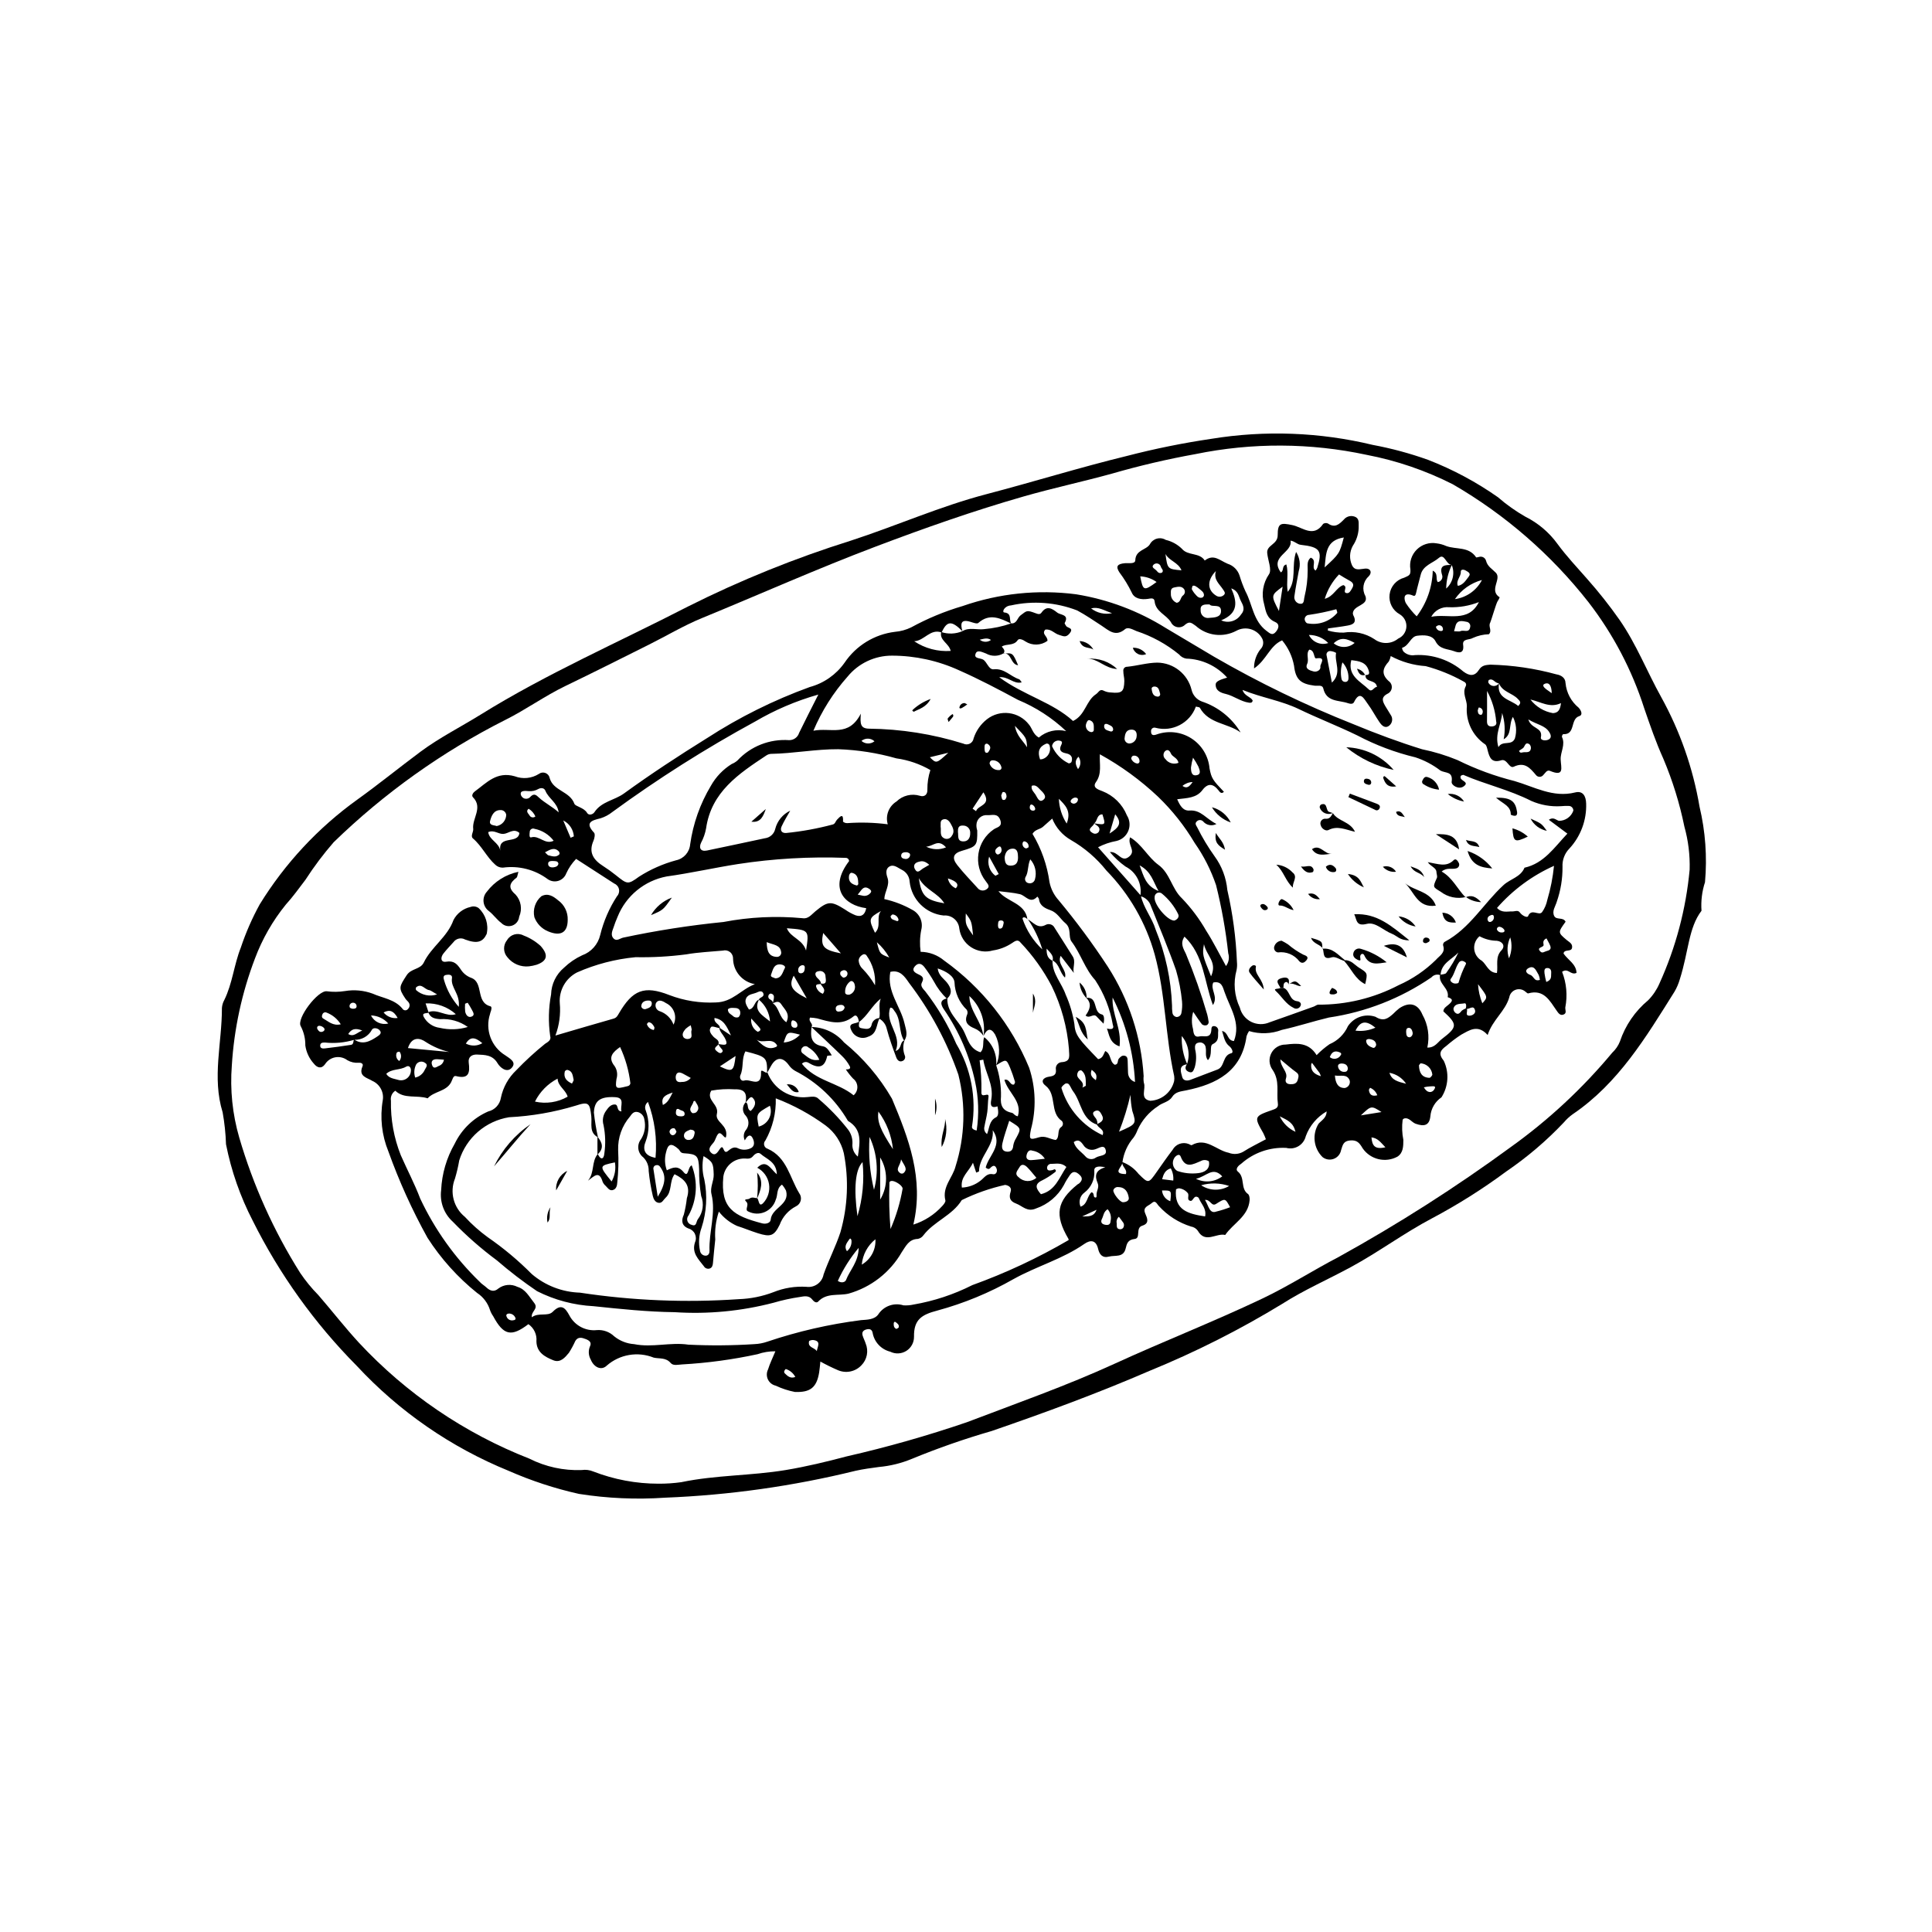 <?xml version="1.0" encoding="UTF-8"?>
<!-- Uploaded to: ICON Repo, www.iconrepo.com, Generator: ICON Repo Mixer Tools -->
<svg fill="#000000" width="800px" height="800px" version="1.1" viewBox="144 144 512 512" xmlns="http://www.w3.org/2000/svg">
 <g>
  <path d="m589.16 403.54c-0.332 1.148-0.805 2.254-1.414 3.285-7.535 12.012-14.832 24.23-26.949 32.449-0.855 0.605-1.629 1.32-2.309 2.121-4.621 4.894-9.762 9.277-15.324 13.066-6.238 4.625-12.816 8.773-19.68 12.414-7.402 3.902-14.117 8.922-21.484 12.914-6.051 3.281-12.418 6.055-18.191 9.742h0.004c-11.227 6.844-22.98 12.781-35.152 17.75-13.699 5.93-27.746 11.098-41.887 15.961-7.176 2.074-14.238 4.539-21.148 7.383-2.773 1.148-5.707 1.871-8.695 2.141-2.066 0.281-4.144 0.547-6.172 1.004h-0.004c-16.555 4.07-33.48 6.461-50.52 7.133-7.613 0.52-15.266 0.184-22.805-1.004-6.387-1.426-12.621-3.473-18.613-6.106-15.293-6.231-29.039-15.727-40.273-27.832-11.18-11.277-20.488-24.266-27.574-38.473-3.301-6.379-5.68-13.191-7.074-20.238-0.094-2.836-0.391-5.66-0.891-8.457-2.856-9.242-0.164-18.438-0.195-27.645 0.051-0.75 0.266-1.48 0.633-2.137 2.168-4.402 2.566-9.344 4.379-13.898v-0.004c1.328-3.961 3.004-7.797 5.016-11.457 6.688-10.852 15.457-20.266 25.801-27.711 5.707-4.094 11.164-8.539 16.797-12.727 5.004-3.719 10.656-6.559 15.977-9.859 17.57-10.906 36.535-19.156 54.863-28.598 13.906-6.981 28.355-12.824 43.203-17.48 12.062-3.922 23.641-9.102 36.008-12.336 12.406-3.246 24.688-7.074 37.164-10.113 7.367-1.91 14.836-3.422 22.367-4.535 14.219-2.316 28.758-1.77 42.766 1.609 4.996 0.93 9.91 2.258 14.691 3.969 6.547 2.543 12.762 5.867 18.508 9.906 2.254 1.965 4.703 3.699 7.305 5.18 3.359 1.684 6.269 4.156 8.473 7.203 2.398 3.262 5.164 6.195 7.828 9.23 3.082 3.469 5.957 7.106 8.621 10.902 4.445 6.422 7.254 13.672 11.016 20.434 5 9.043 8.438 18.863 10.168 29.051 1.559 6.547 2.047 13.305 1.449 20.012-0.797 2.438-1.109 5.008-0.926 7.57-3.469 4.562-3.394 10.766-5.754 18.18zm-264.56 133.24c9.113-1.895 18.469-1.684 27.605-3.203 5.434-0.902 10.82-2.199 16.148-3.613h0.004c10.781-2.461 21.426-5.488 31.891-9.066 13.121-5 26.41-9.668 39.156-15.508 13.023-5.969 26.367-11.176 39.289-17.332 6.867-3.273 13.305-7.434 20.066-10.945v-0.004c15.824-8.742 31.074-18.48 45.66-29.16 9.98-7.152 19.008-15.551 26.859-24.992 0.879-0.82 1.566-1.824 2.012-2.941 1.434-4.277 4.027-8.07 7.5-10.949 1.258-1.285 2.273-2.789 2.984-4.441 4.332-9.539 7.035-19.738 8-30.172 0.109-3.848-0.359-7.691-1.395-11.402-1.258-6.152-3.121-12.168-5.562-17.953-1.969-4.359-3.531-8.883-5.086-13.41v-0.004c-3.246-10.129-8.227-19.621-14.723-28.047-9.891-12.629-22.109-23.254-35.992-31.297-7.203-3.652-14.887-6.281-22.824-7.801-14.945-3.207-30.391-3.277-45.363-0.203-7.477 1.344-14.879 3.078-22.18 5.188-7.731 2.133-15.59 3.812-23.301 6.019-13.332 3.816-26.391 8.422-39.371 13.336-15.523 5.875-30.664 12.637-46.004 18.938-4.824 1.98-9.344 4.695-14.027 7.031-7.34 3.664-14.664 7.359-22.055 10.918-5.539 2.664-10.508 6.293-16.016 9.035v-0.004c-16.703 8.441-32.027 19.367-45.453 32.406-2.723 3.133-5.219 6.453-7.469 9.941-1.699 2.219-3.312 4.5-5.203 6.574-3.488 4.297-6.254 9.129-8.191 14.312-3.461 9.082-5.527 18.633-6.121 28.332-0.5 6.43 0.164 12.891 1.961 19.082 3.691 12.648 9.121 24.719 16.141 35.867 1.422 2.109 3.035 4.086 4.824 5.894 3.625 4.184 7.012 8.562 10.777 12.645 12.562 13.492 27.996 23.984 45.16 30.707 4.289 2.164 9.059 3.203 13.859 3.016 1.043-0.152 2.109-0.02 3.078 0.387 5.512 2.137 11.367 3.231 17.277 3.231 2.035 0.012 4.066-0.125 6.082-0.41z"/>
  <path d="m274.67 492.76c-0.348-0.492-0.621-1.027-0.816-1.594-0.582-1.859-1.793-3.461-3.422-4.527-5.141-4.133-9.578-9.066-13.141-14.613-4.062-7.328-7.523-14.973-10.355-22.859-1.766-4.305-2.281-9.02-1.496-13.602 0.355-2.144-0.793-4.254-2.781-5.125-1.316-0.84-3.766-1.148-2.59-3.848 0.309-0.703-0.352-1.008-1.023-0.953v0.004c-1.047 0.078-2.09-0.156-2.996-0.68-0.91-0.691-2.07-0.969-3.195-0.766-1.121 0.203-2.109 0.867-2.719 1.836-0.953 1.32-2.106 0.945-2.969-0.168h-0.004c-1.211-1.34-1.996-3.016-2.25-4.805 0.031-1.781-0.387-3.539-1.215-5.117-1.199-2.004 4.578-9.594 6.93-9.242 1.586 0.207 3.195 0.188 4.773-0.059 2.465-0.418 4.996-0.184 7.344 0.676 2.652 1.191 5.856 1.492 7.894 3.977 0.148 0.266 0.422 0.434 0.727 0.449 0.305 0.016 0.594-0.125 0.77-0.375 0.449-0.422 0.543-1.102 0.223-1.629-0.23-0.379-0.625-0.652-0.875-1.02-1.977-2.91-1.676-3.227 0.281-6.262 1.199-1.863 3.644-1.508 4.543-3.375 2.008-4.176 6.266-6.738 7.871-11.27l0.004-0.004c0.914-1.762 2.566-3.031 4.512-3.457 0.715-0.262 1.516-0.156 2.137 0.289 1.887 1.746 2.703 4.363 2.141 6.871-1.004 2.125-2.477 2.68-5.707 1.473-1.059-0.59-2.391-0.289-3.094 0.691-0.895 1.008-1.84 1.977-2.672 3.039-0.82 1.043-0.715 2.398 0.73 2.148 2.129-0.367 2.961 0.684 3.922 2.109 0.652 1.004 1.617 1.766 2.742 2.172 3.371 1.266 1.074 6.496 5.078 7.535 0.48 0.125 0.23 1.074-0.008 1.641-0.047 0.145-0.082 0.289-0.109 0.434-1.348 4.148 0.34 8.676 4.07 10.93 1.172 0.844 3.09 1.785 1.652 3.34-1.27 1.375-3.031-0.094-3.707-1.238-1.332-2.262-3.379-2.227-5.426-2.316-1.324-0.059-2.438 0.578-2.227 2.141 0.363 2.691 0.031 4.441-3.402 3.555-0.715-0.184-0.914 0.977-1.258 1.633-1.309 2.504-4.488 2.344-6.227 4.269-2.894-0.949-6.223 0.262-8.566-2.012-0.883 0.57-1.34 1.613-1.16 2.652-0.105 4.938 0.785 9.852 2.609 14.441 1.684 3.836 3.66 7.559 5.141 11.473 3.887 8.27 9.246 15.766 15.816 22.117 0.484 0.555 1.176 0.926 1.719 1.441 0.996 0.945 2.074 1.281 3.18 0.297 1.465-1.102 3.434-1.273 5.07-0.441 2.16 0.641 3.09 2.602 4.402 4.223 1.301 1.605-0.855 2.215-0.602 3.836 1.785-1.363 4.227-0.125 5.539-1.453 2.301-2.336 3.375-0.938 4.394 0.926 1.402 2.703 4.328 4.262 7.356 3.918 1.672-0.113 3.312 0.48 4.523 1.641 1.512 1.227 3.363 1.957 5.301 2.086 4.793 0.973 9.598-0.566 14.332 0.129v0.004c5.828 0.285 11.668 0.242 17.492-0.133 1.195-0.047 2.379-0.273 3.508-0.668 8.062-2.715 16.371-4.625 24.809-5.695 1.609-0.121 3.566-0.117 4.562-1.527 1.438-2.203 4.16-3.18 6.672-2.394 0.891 0.059 1.785-0.012 2.66-0.207 5.426-0.93 10.68-2.668 15.59-5.152 8.852-3.195 17.395-7.191 25.52-11.938 0.008-0.117-0.016-0.23-0.059-0.34-3.723-6.34-3.113-9.957 2.438-14.426 0.117-0.094 0.277-0.133 0.387-0.227 0.773-0.688 1.062-1.406 0.188-2.25-0.875-0.84-1.762-1.23-2.602-0.023v-0.004c-0.605 0.852-1.145 1.75-1.609 2.688-1.594 2.91-4.219 5.121-7.359 6.199-2.371 1.051-3.602-0.664-5.316-1.301-1.59-0.59-1.961-1.535-1.434-3.144 0.336-1.023-0.402-1.633-1.453-1.793v-0.004c-3.981 0.883-7.844 2.238-11.504 4.035-2.508 4.086-7.348 5.609-10.176 9.344-0.355 0.496-0.887 0.832-1.488 0.941-2.363 0.078-3.133 1.902-4.223 3.488-3.086 5.383-8.164 9.34-14.141 11.016-2.668 0.621-5.785-0.301-8.031 2.109-0.453 0.484-1.156-0.012-1.52-0.504-0.902-1.219-2.184-0.914-3.301-0.727-2.367 0.344-4.707 0.859-7 1.531-8.547 2.234-17.398 3.078-26.215 2.5-7.168-0.082-14.34-0.84-21.48-1.586-5.215-0.273-10.312-1.625-14.973-3.981-3.695-2.5-7.242-5.219-10.621-8.141-4.176-3.094-8.094-6.527-11.707-10.266-2.344-2.113-3.496-5.246-3.09-8.375 0.199-4.336 1.438-8.566 3.609-12.328 1.844-3.809 4.988-6.828 8.867-8.52 1.75-0.41 3.082-1.84 3.359-3.621 0.582-2.805 2.012-5.359 4.098-7.324 2.383-2.488 4.926-4.82 7.609-6.981 0.723-0.48 1.695-0.949 1.355-2.062h-0.004c-0.523-3.668-0.441-7.391 0.242-11.031 0.078-2.742 1.328-5.316 3.43-7.078 1.402-1.348 3.019-2.457 4.785-3.273 2.418-0.867 4.231-2.902 4.809-5.406 0.891-3.641 2.394-7.109 4.441-10.25 0.473-0.496 0.672-1.195 0.527-1.867-0.141-0.672-0.605-1.23-1.242-1.492-3.387-2.168-6.758-4.363-10.121-6.539-1.086 1.121-1.969 2.422-2.613 3.844-0.348 0.938-1.113 1.664-2.07 1.965-0.957 0.297-1.996 0.141-2.82-0.43-3.41-2.547-7.684-3.644-11.898-3.062-0.754 0.023-1.484-0.258-2.023-0.781-2.289-2.039-3.551-4.961-5.926-6.973-0.695-0.59 0.18-1.754 0.086-2.5-0.352-2.805 2.656-5.621-0.07-8.406-0.445-0.453 0.016-1.195 0.504-1.547 3.137-2.285 5.781-5.379 10.586-4.004h-0.008c2.113 0.805 4.481 0.574 6.394-0.629 0.504-0.383 1.164-0.473 1.75-0.242s1.008 0.75 1.113 1.371c0.973 3.418 5.332 3.438 6.539 6.781 0.262 0.727 2.539 0.98 3.375 2.43 0.422 0.73 1.523 0.434 1.934-0.191 1.871-2.852 5.312-3.141 7.812-4.953 7.148-5.184 14.531-10.02 22.027-14.68v0.004c8.535-5.535 17.676-10.078 27.238-13.547 3.734-1.008 6.996-3.293 9.223-6.453 3.055-4.535 7.93-7.519 13.359-8.176 1.492-0.125 2.945-0.527 4.293-1.184 4.324-2.363 8.891-4.254 13.617-5.644 9.648-3.363 19.941-4.434 30.074-3.121 8.441 1.363 16.527 4.402 23.777 8.938 4.246 2.519 8.488 5.043 12.727 7.57l0.004 0.004c11.91 6.894 24.312 12.898 37.109 17.965 5.945 2.461 11.945 4.691 18.078 6.594 3.211 0.656 6.352 1.617 9.383 2.863 4.824 2.391 9.887 4.254 15.105 5.559 5.223 1.516 10.203 4.496 16.074 3.023 2.051-0.516 2.867 0.949 2.922 2.949v-0.004c0.145 4.398-1.445 8.676-4.43 11.91-1.27 1.289-1.934 3.051-1.836 4.856 0.031 3.148-0.484 6.277-1.52 9.25-0.352 1.234-1.352 2.484-0.668 3.805 0.57 1.102 2.387 0.195 3.004 1.5-2.043 2.828-2.066 2.852 0.285 4.832 0.684 0.574 1.598 0.957 1.434 2.043-0.191 1.258-2.055 0.246-2.266 1.547 1.172 1.715 3.367 2.781 3.445 5.129-1.551 0.738-2.215-1.438-3.82-0.285h-0.004c1.176 3.004 1.469 6.277 0.852 9.438-0.074 0.68 0.488 1.539-0.492 1.898-0.891 0.328-1.363-0.414-1.781-1.012-1.855-2.641-3.375-5.793-7.57-4.602-0.184 0.055-0.488-0.301-0.734-0.469l-0.004 0.004c-0.707-0.625-1.699-0.812-2.586-0.496-0.891 0.32-1.535 1.098-1.688 2.027-1.105 3.734-4.418 5.922-5.723 9.957-2.641-2.926-4.883-1.223-7.027-0.074-1.379 0.898-2.691 1.891-3.934 2.973-1.52 1.113-2.227 2.031-0.668 3.941v-0.004c1.473 3.117 1.242 6.769-0.609 9.68-1.691 1.145-2.777 2.992-2.945 5.031-0.254 2.394-1.59 2.801-3.906 1.969-1.082-0.387-1.734-1.77-3.113-1.371-0.137 0.129-0.289 0.207-0.324 0.32h-0.004c-0.227 1.777-0.164 3.578 0.188 5.336-0.008 1.664-0.004 3.441-1.582 4.449-3.168 1.703-7.109 0.766-9.176-2.176-0.867-1.461-1.48-2.285-3.34-2.129-1.84 0.152-1.973 1.238-2.414 2.602l0.004-0.004c-0.207 1.051-0.945 1.918-1.949 2.285-1.008 0.371-2.133 0.191-2.969-0.477-2.367-2.344-2.801-6.008-1.043-8.836 0.84-0.934 2.121-1.562 2.144-3.269-2.555 1.477-4.512 3.801-5.531 6.57-0.262 1.105-0.957 2.059-1.93 2.644-0.973 0.586-2.141 0.75-3.242 0.461-4.359-0.23-8.637 1.266-11.902 4.164-0.66 0.422-1.789 1.422-0.906 2.133 1.961 1.578 0.586 4.477 2.664 5.926 0.359 0.25 0.473 1.09 0.43 1.633-0.352 4.32-4.344 6.117-6.469 9.215-2.379-0.574-5.273 2.359-7.25-1.094h0.004c-0.43-0.617-1.094-1.031-1.836-1.141-3.246-1.02-6.168-2.879-8.465-5.391-0.594-0.574-0.883-1.773-1.988-0.773-0.793 0.719-2.394 0.969-1.672 2.68 0.527 1.25 1.23 2.644-0.77 3.262-1.887 0.582-0.309 3.328-2.019 3.519-1.828 0.203-2.074 1.223-2.398 2.559-0.598 2.453-2.805 1.691-4.41 2.113-1.73 0.453-2.531-0.562-2.871-2.023-0.547-2.383-2.012-2.477-3.648-1.34-5.812 4.043-12.691 5.922-18.789 9.332h-0.004c-6.352 3.621-13.141 6.426-20.199 8.34-4.09 1.074-6.242 2.344-6.156 6.941l-0.004 0.004c0.02 1.516-0.754 2.934-2.039 3.742-1.289 0.805-2.902 0.883-4.258 0.203-2.398-0.594-4.223-2.539-4.664-4.969-0.16-0.91-0.77-1.164-1.648-0.93-0.875 0.23-1.27 0.758-1.008 1.629 0.211 0.711 0.582 1.371 0.801 2.082v-0.004c0.836 1.996 0.383 4.301-1.148 5.828-1.605 1.684-4.09 2.184-6.223 1.254-1.578-0.68-3.121-1.438-4.625-2.273-0.125 1.141-0.18 2.031-0.328 2.91-0.664 4.019-2.391 5.301-6.414 5.144v0.004c-1.762-0.34-3.469-0.898-5.086-1.668-0.906-0.199-1.668-0.805-2.066-1.641-0.398-0.836-0.395-1.809 0.016-2.637 0.492-1.598 1.25-3.113 1.957-4.832-1.609-0.02-3.207 0.238-4.731 0.77-6.582 1.426-13.27 2.332-19.996 2.711-1.039 0.047-2.332 0.43-3.023-0.379-1.285-1.508-2.957-1.078-4.512-1.426l0.004-0.004c-4.215-1.684-9.02-0.863-12.434 2.125-1.449 1.41-3.426 0.418-4.234-1.59-0.605-1.059-0.691-2.332-0.23-3.461 0.559-1.109-0.176-1.621-1.094-1.98-1.027-0.402-2.07-0.672-2.769 0.492-0.492 1.086-1.059 2.141-1.699 3.144-1.027 1.246-2.262 2.734-4.133 1.977-2.234-0.902-4.43-2.086-4.477-5.023v0.004c0.168-1.789-0.645-3.531-2.125-4.551-4.559 3.473-6.613 2.973-9.359-2.156zm258.79-79.594c0.707-0.016 1.625-0.559 1.461-1.336-0.383-1.793-1.695-0.113-2.508-0.496 0.215-0.57 0.203-1.551-0.293-1.445-1.031 0.227-2.523-0.109-2.938 1.387-0.016 0.43 0.168 0.84 0.496 1.117 0.816 0.676 1.234-0.012 1.73-0.582v0.004c0.336-0.262 0.719-0.461 1.129-0.59 0.77 0.445-0.586 1.969 0.922 1.941zm-97.312-53.355c-1.57 0.02-1.246 1.77-2.176 2.375-0.121 0.879-2.332 1.52-0.328 2.609 0.531 0.297 1.203 0.137 1.547-0.363 0.629-1.266-0.578-1.648-1.289-2.25 3.148 0.492 3.148 0.492 2.246-2.375zm-73.379 42.977v-0.004c0.012-0.453-0.191-0.883-0.551-1.16s-0.824-0.367-1.262-0.246c-0.715 0.086-1.055 0.508-0.766 1.203 0.328 0.793 1.398 1.129 1.367 2.16-0.492 0.16-1.422-0.082-1.281 0.715v0.004c0.25 0.887 0.918 1.598 1.785 1.902 1.004-1.273-0.352-1.875-0.633-2.742 1.797 0.387 1.449-0.805 1.34-1.836zm-13.695 5.836c0.113-0.648-0.039-1.168-0.773-1.312h-0.004c-0.145-0.016-0.289 0.035-0.395 0.137-0.227 0.191-0.336 0.488-0.289 0.781s0.238 0.539 0.512 0.652c0.367 0.246 0.738 0.469 0.66 0.996 1.754 1.133 1.609 3.688 3.602 5.027 1.121-2.262-0.473-3.394-1.328-4.742-0.656-1.035-1.461-0.641-2.269-0.258 0.098-0.426 0.211-0.852 0.285-1.281zm-118.97 11.656c-0.66-0.004-1.215 0.07-1.246 0.777-0.039 0.805 0.664 0.848 1.23 0.781 2.32-0.281 4.641-0.57 6.949-0.945 0.695-0.113 0.559-0.93 0.77-1.441 2.277 1.578 4.242 0.527 6.16-0.754 0.59-0.395 1.363-0.902 0.609-1.707-0.547-0.586-1.664-0.707-2-0.117v-0.004c-0.914 1.73-2.742 2.777-4.699 2.684-2.516 0.762-5.16 1.008-7.773 0.727zm105.95-1.258c-0.484-0.898-1.324-1.605-1.457-2.699l3.117 2.082c-1.148-2.516-1.961-4.231-4.363-4.633-0.215 1.488 1.523 1.566 1.418 2.723-0.801-0.141-2.027-0.656-2.305-0.34-0.781 0.887-0.117 1.82 0.621 2.598 0.547 0.574 1.598 0.844 1.328 1.973-0.355 0.582-1.602 0.977-0.422 1.883 0.426 0.328 0.953 0.773 1.422 0.172 0.281-0.355-0.078-0.723-0.375-1.039l0.004 0.008c-0.262-0.332-0.488-0.688-0.684-1.062 1.195 0.098 3.047 0.852 1.695-1.66zm12.016-4.324h-0.004c-0.152-2.25-1.227-4.34-2.961-5.781 0.211-0.691 1.496-0.633 1.199-1.609-0.242-0.797-1.043-0.637-1.5-0.395-1.031 0.551-2.492 0.43-3.07 1.648-0.488 1.023 0.125 1.961 0.742 2.969 1.523-0.203 1.379-2.195 2.656-2.617-1.484 2.984 0.855 4.078 2.934 5.785zm52.82-6.738c0.039 3.934 3.269 6.719 3.695 10.512v-0.004c-0.562-0.871-1.383-1.551-2.348-1.938-1.715-0.691-2.781-1.648-1.922-3.695v0.004c0.156-0.406 0.113-0.859-0.113-1.23-1.988-1.914-3.152-4.523-3.25-7.281-0.145-1.664-2.184-2.926-4.461-3.684 0.246 1.945 1.645 2.707 2.484 3.781 1.152 1.473 1.492 2.852-0.02 4.269l0.004 0.004c-1.398-1.34-2.57-2.891-3.477-4.598-0.734-1.297-1.555-2.539-2.453-3.731-0.711-0.973-1.641-1.387-2.582-0.285-0.848 0.992-0.203 1.555 0.707 2.008 0.93 0.465 1.965 0.816 1.156 2.293-0.508 0.93 0.352 1.715 0.902 2.344v0.004c3.301 4.254 6.051 8.906 8.184 13.848 3.922 6.594 5.406 14.352 4.199 21.926-0.094 0.434 0.145 0.848 1.223 1.102v0.004c0.66-4.316 0.52-8.719-0.414-12.984-1.465-6.852-4.269-13.348-8.25-19.113-0.852-1.246-1.262-2.535 0.902-2.941-0.156 3.594 2.769 5.719 4.254 8.492 1.094 2.047 1.539 4.902 4.523 5.793 1.125-1.125 0.453-2.742 1-4h0.004c2.227 1.801 3.414 4.594 3.16 7.449 0.898 2.656 1.328 5.449 1.27 8.25-0.227 2.359 0.398 3.844 2.891 4.348 0.438 0.09 0.777 0.836 1.57 0.914 1.23-3.981-2.582-6.215-3.555-9.652 1.414-0.379 1.453 1.574 2.566 1.227 0.086-0.227 0.309-0.512 0.246-0.703h-0.004c-0.375-1.273-0.812-2.527-1.312-3.758-0.996-2.316-1.035-2.301-3.68-0.613 1.117-2.617 1.02-5.598-0.266-8.137-1.191-2.019-2.203-1.453-3.066 0.297l-0.004-0.004c0.562-3.91-0.848-7.848-3.766-10.516zm-144.62 5.484c0.859 1.625 2.461 2.723 4.281 2.945 2.449 0.57 5.008 0.492 7.418-0.23-2.133-1.523-4.731-2.254-7.344-2.07-1.504-0.113-2.594-0.371-3.141-1.852 2.519-0.98 4.797 1.379 7.309 0.527h0.004c-2.195-1.957-5.07-2.984-8.012-2.856l0.816 2.457c-0.559 0.25-1.867-0.051-1.332 1.078zm148.54-102.72c2.445-0.199 4.852-0.711 7.168-1.52 1.535 0.109 1.594-1.473 2.496-2.141 1.676-1.242 1.566-1.449 4.008-0.539 0.621 0.23 1.129 0.387 1.535-0.191 1.395-1.977 2.82-1.055 4.148 0 0.891 0.711 3.269 0.457 1.984 2.777-0.074 0.137 0.23 0.473 0.352 0.723 0.316 0.668 2.25 0.473 0.906 2.086-0.977 1.172-1.773 0.605-2.734 0.336-1.258-0.352-2.148-1.664-3.672-1.391-1.055 1.215 0.691 1.715 0.582 2.977h-0.008c-1.727 1.246-4.039 1.305-5.828 0.148-0.566-0.41-1.668-0.918-2.035-0.363-1.078 1.637-2.961 0.871-4.234 1.73 0.441 0.562 1.059 1.082 0.41 1.879l0.07-0.098c-1.426 0.848-3.195 0.867-4.641 0.055-0.969-0.344-2.328-1.105-2.758 0.004-0.535 1.391 1.082 1.133 1.922 1.574 1.105 0.582 1.496 2.742 2.863 2.598 2.828-0.301 4.449 1.902 6.731 2.637 0.219 0.07 0.352 0.406 0.691 0.824-2.172 0.555-3.492-1.602-5.961-1.359 6.477 4.793 14.137 6.641 19.562 11.598 3.316-1.598 3.379-5.328 6.094-7.113 0.789-0.52 0.949-1.551 2.195-0.836 0.547 0.242 1.133 0.375 1.73 0.391 2.926 0.289 3.508-0.188 3.57-3.035 0.02-0.887-0.289-1.785-0.262-2.672h-0.004c-0.035-0.285 0.055-0.574 0.25-0.789 0.195-0.215 0.477-0.328 0.766-0.316 2.664-0.262 5.301-1.062 7.957-1.098 4.32 0.035 8.07 2.988 9.109 7.184 0.324 1.434 1.352 2.606 2.731 3.117 4.293 1.422 7.938 4.332 10.273 8.203-3.41-2.516-8.418-2.231-10.812-6.551-0.098-0.176-0.535-0.16-1.047-0.297-1.578 4.363-6.231 6.797-10.715 5.606-0.293-0.09-0.605-0.027-0.84 0.164-0.234 0.195-0.355 0.492-0.32 0.793-0.012 1.059 0.605 1.137 1.469 0.816h0.004c3.07-1.098 6.473-0.711 9.219 1.047 2.742 1.762 4.519 4.691 4.805 7.938 0.508 2.664 0.859 3.125 3.809 6.211-0.68 0.703-1.133 0.004-1.418-0.363-1.426-1.84-2.84-2-4.281-0.086-1.602 2.125-4.07 2.094-6.684 2.422 0.77 1.754 1.594 3.121 3.277 2.992 3.031-0.23 4.367 2.211 7.137 3.562l0.004-0.004c-1.207 0.648-2.699 0.355-3.57-0.703-0.457-0.445-1.184-0.438-1.633 0.008-0.613 0.539-0.219 1.047 0.082 1.559v0.004c1.324 2.68 2.863 5.246 4.602 7.676 1.926 2.621 3.098 5.719 3.391 8.957 1.434 6.266 2.289 12.652 2.547 19.074 0.078 0.723 0.043 1.453-0.102 2.164-0.902 3.312-0.594 6.832 0.871 9.938 0.406 1.648 1.52 3.031 3.043 3.781 1.523 0.75 3.301 0.785 4.856 0.102 3.91-1.359 7.801-2.769 11.699-4.164 0.402-0.145 0.773-0.492 1.168-0.508 7.418 0.051 14.734-1.723 21.309-5.16 3.676-1.625 7.023-3.902 9.891-6.719 0.891-1.055 2.531-1.812 1.934-3.703-0.148-0.434 0.051-0.91 0.465-1.105 6.574-3.519 10.211-10.121 15.512-14.996 1.789-1.648 4.551-2.113 5.555-4.609 5.199-1.164 7.922-5.406 11.367-9.035l-4.914-3.664c1.199-0.848 1.871 0.051 2.676 0.277 1.715 0.008 3.246-1.078 3.816-2.695 0.016-0.625-0.441-1.164-1.062-1.246-0.738-0.035-1.473-0.016-2.207 0.059-2.695 0.168-5.391-0.309-7.867-1.391-5.871-2.981-12.32-4.426-18.035-6.914-0.742 0.152-0.746 0.367-0.715 0.75 0.07 0.883 2.426 1.148 0.836 2.297-1.34 0.969-3.324-0.309-3.195-1.203 0.406-2.887-1.625-2.188-3.012-3.012h-0.004c-1.984-1.52-4.215-2.695-6.59-3.473-5.344-1.281-10.504-3.227-15.367-5.789-5.106-2.488-10.418-4.539-15.535-7.004-4.676-2.254-9.812-2.996-14.914-5.07 0.508 1.648 2.144 1.758 2.691 2.793-0.09 0.691-0.621 0.637-0.984 0.586-2.207-0.305-3.977-1.789-6.156-2.316-1.07-0.258-2.742-0.723-2.664-2.562 0.027-0.66 0.875-1.16 3.027-1.766h0.008c-2.766-3.098-6.684-4.918-10.832-5.035-0.742-0.121-1.414-0.508-1.891-1.09-3.359-2.754-7.203-4.859-11.328-6.211-0.926-0.391-2.223-1.152-2.988-0.508-2.574 2.164-4.312 0.34-6.262-0.938-2.117-1.387-4.219-2.824-6.441-4.019h-0.004c-5.59-2.164-11.695-2.629-17.543-1.332-1.809 0.133-2.449 1.801-1.77 1.867 2.199 0.219 1.109 2.133 1.902 2.981-2.894-1.395-5.754-2.898-8.797-0.191-0.336 0.301-1.391-0.098-2.07-0.305-2.676-0.82-2.652 0.609-2.129 2.488-2.844-2.871-4.098-2.797-5.512 0.332-3.035-1.086-4.547 2.184-7.254 2.328l-0.008 0.004c2.852 1.895 6.25 2.793 9.664 2.559-0.434-2.027-3.051-2.789-2.504-5v-0.004c1.844 0.602 3.84 0.52 5.625-0.238 1.809-1.102 3.832-0.281 5.75-0.531zm23.582 122.5c-0.445-0.578-0.68-1.316-1.129-1.887l-0.004 0.004c-0.34-0.32-0.871-0.309-1.199 0.027-0.324 0.254-0.77 0.652-0.77 0.988l0.004-0.004c1.691 5.523 5.656 10.059 10.902 12.469 0.648-1.574-1.227-1.816-1.523-2.887 1.066-0.508 2.137-1.023 1.301-2.504-0.355-0.629-0.723-1.383-1.637-1.051-1.078 0.395-0.621 1.086-0.184 1.688l0.004 0.004c0.512 0.527 0.742 1.262 0.621 1.988-4.242-1.402-4.168-5.949-6.387-8.836zm-65.188-9.355c-0.711 3.387-2.566 3.211-4.988 1.754h0.004c-0.566-0.316-1.273-0.203-1.707 0.281 3.516 4.512 9.52 4.961 13.703 8.359v-0.004c0.656-0.559 1.02-1.383 0.992-2.246-0.027-0.859-0.445-1.66-1.137-2.176-0.703-0.754-1.344-1.566-1.914-2.426 0.594 0.012 1.414-0.086 1.051-0.82-0.555-1.051-1.281-2-2.144-2.816-2.629-2.578-5.336-5.074-8.012-7.602h-0.004c3.324 0.055 6.465 1.535 8.621 4.066 5.109 4.164 9.418 9.223 12.711 14.93 4.394 10.5 8.531 21.133 5.668 33.359h0.004c2.93-0.93 5.559-2.617 7.625-4.894 0.402-0.418 0.961-1.109 0.855-1.523-0.91-3.602 1.953-6.012 2.707-9.047 2.481-7.863 2.738-16.262 0.738-24.262-3.043-8.75-7.457-16.957-13.074-24.324-1.133-1.645-2.379-3.543-4.957-2.922-1 5.223 2.695 9.062 3.746 13.637 0.383 1.66 1.008 3.086-0.07 4.625-1.574-2.41-0.703-5.621-2.609-7.93-0.273-0.328-0.355-0.828-1.086-0.855-1.527 4.106 3.223 7.262 1.41 11.48 1.758-0.535 1.012-2.441 2.363-2.797l0.004 0.004c-0.441 1.27-0.426 2.652 0.039 3.91 0.141 0.266 0.168 0.578 0.074 0.863s-0.301 0.52-0.574 0.648c-0.922 0.445-1.48-0.262-1.719-0.902-0.926-2.488-1.84-4.992-2.516-7.559v0.004c-0.242-1.168-0.98-2.168-2.023-2.742 0.461-1.695-0.32-3.477 0.422-5.281-2.34 1.809-3.496 4.547-5.789 6.211-0.082-0.91-0.535-2.258-1.41-1.535-3.184 2.613-6.363 1.445-9.633 0.559v-0.004c-0.633-0.125-1.27-0.195-1.91-0.219-0.547 1.121 0.965 1.566 0.402 2.488-0.316 2.481-0.223 4.625 3.019 5.121 1.148 0.176 1.719 1.438 2.348 2.402-0.426 0.059-1.199 0.043-1.23 0.184zm-21.652-1.246c-1.082 1.934-0.426 4.301-1.336 6.301-0.332 0.727 0.176 1.742 1.051 1.43 1.5-0.535 4.566 2.09 4.414-2.184-0.039-1.125 1.086 0.348 1.707 0.094 1.641 4.305 5.977 6.965 10.559 6.473 1.016-0.066 2.18-0.375 2.992 0.477v0.004c2.84 2.414 5.43 5.109 7.734 8.039 0.848 1.062 1.285 2.394 1.234 3.75-0.152 1.336 0.387 2.652 1.426 3.504 0.57-3.781 1.203-7.199-2.629-9.473v-0.004c-3.293-5.66-8.145-10.254-13.973-13.234-0.641-0.359-1.191-0.852-1.621-1.445-1.652-2.352-3.426-2.281-4.75 0.074-0.359 0.641-0.719 1.281-1.078 1.918 0.027-4.133-0.125-4.289-5.731-5.723zm1.375 15.801c1.09-1.012 1.727-2.312 0.527-3.496-0.633-0.625-1.297 0.691-1.863 1.258 0.379-2.273-0.055-3.613-2.938-3.504l0.004-0.004c-2.062-0.129-4.133-0.012-6.168 0.352-1.492 2.496 2.133 3.621 1.492 6.148-0.574 2.262 3.148 2.902 2.406 6.184-0.434 0.48-1.305-1.672-2.055-0.875-0.574 0.609-0.695 1.625-1.234 2.289-0.684 0.84-1.645 1.727-0.688 2.668 1.121 1.105 1.754-0.09 2.367-0.965 1.102-1.578 0.777 1.516 2.027 0.625 0.656-0.465 1.543-1.457 2.805-0.777h0.004c0.973 0.449 2.082 0.48 3.074 0.086 1.352-0.453 1.277-1.652 0.863-2.609-0.652-1.52-1.555-0.82-2.168 0.426h0.004c-0.477-0.938-0.336-2.07 0.359-2.859 0.832-1.094 0.793-2.617-0.09-3.668-0.488-0.469-0.762-1.117-0.77-1.793-0.008-0.676 0.254-1.328 0.727-1.809 0.922 0.453 0.156 1.719 1.312 2.324zm72.047-50.961c1.055 3.106 2.859 5.902 5.254 8.148-0.855-2.836-2.137-5.523-3.805-7.965 1.473 0.816 2.602 2.617 4.746 1.43h-0.004c0.414-0.203 0.891-0.23 1.324-0.078 0.438 0.148 0.793 0.469 0.988 0.883 1.625 2.504 3.184 5.051 4.793 7.566 0.91 1.418-0.09 2.945 0.305 4.383l-3.488-4.527c-1.031 2.254 1.746 3.66 1.145 5.769-1.441-1.32-1.422-3.586-3.262-4.516 0.297-1.332-0.59-2-1.605-3.164-0.059 1.758 0.387 2.676 1.551 3.211-0.066 3.488 2.492 5.965 3.523 9.051l0.008-0.004c1.082 2.445 1.844 5.019 2.266 7.66 0.227 3.078 1.121 3.996 6.301 9.379 0.598-0.098 1.105-0.492 1.352-1.047 0.184-0.375 0.359-0.754 0.527-1.105 1.621 0.699 1.086 2.801 2.523 3.633 1.062-0.055 0.648-1.137 1.094-1.625 0.414-0.457 0.793-0.887 1.477-0.773 0.781 0.129 0.82 0.773 0.855 1.352 0.062 1.047 0.027 2.098 0.094 3.144v0.004c0.023 1.133 0.773 2.125 1.855 2.461-0.395-7.797-2.418-15.422-5.941-22.387-0.281 4.305 2.445 8.219 1.84 12.953-2.656-0.906-2.707-3.023-3.344-4.734 0.934 0.25 2.066 0.324 1.551-1.043-0.73-4.207-2.316-8.223-4.668-11.789-2.707-2.93-3.82-6.984-6.262-10.211-0.938-1.238 0.074-3.457-1.648-4.879-1.332-1.102-2.086-2.773-3.953-3.434-1.309-0.465-2.832-1.113-3.031-2.938-0.027-0.234-0.281-0.445-0.43-0.668-1.883 2.082-3.094-0.277-4.633-0.641-1.809-0.426-3.695-0.535-5.676-0.797 2.238 2.91 7.043 3.07 7.684 7.461-0.402-0.551-1.27-0.766-1.305-0.164zm-68.785 75.43c1.309-1.352 1.902-3.238 1.605-5.094-0.297-1.855-1.453-3.461-3.117-4.336 2.367-2.352 3.438 0.195 5.191 1.746-0.102-3.336-2.715-4.012-4.316-5.434-0.566-0.504-1.43-0.066-1.949 0.57-0.605 0.738-1.215 0.762-2.223 0.672-2.856-0.074-5.309 2.012-5.695 4.84-0.781 8.41 2.762 10.367 10.316 12.348 0.926 0.242 2.156-0.066 2.234-0.965 0.273-3.207 5.121-3.906 4.074-7.688v0.004c-0.281-0.586-0.645-1.133-1.078-1.617-1.555 1.043-1.035 2.781-1.66 4.016l0.004 0.004c-0.441 1.449-1.5 2.637-2.894 3.238-1.391 0.602-2.981 0.555-4.34-0.121-1.195-0.438 0.367-1.723-0.598-2.641-0.84-0.797 0.52-0.516 0.84-0.77 0.672-0.531 1.41-0.211 2.125-0.109 0.434 0.559 0.375 2.375 1.48 1.336zm111.1-33.492c0.27 1.039 1.297 1.102 2.223 0.754 2.371-0.887 4.723-1.836 7.102-2.707 2.031-0.742 1.293-3.766 3.715-4.34 0.656-0.156 0.105-1.336-0.512-1.82-1.293-1.008-1.445-2.453-1.965-4.078 1.773 0.41 1.273 2.535 3.148 2.676 1.891-4.832-1.035-8.785-2.484-12.973-0.473-1.359-0.793-2.988-2.988-2.539-0.887 1.859 1.406 3.68-0.098 5.977-2.328-6.238-2.359-13.203-7.527-18.133-1.242 1.805-0.277 3.199 0.375 4.566v0.008c2.18 5.242 4.066 10.598 5.644 16.051 0.152 0.578 0.266 1.16 0.34 1.754 0.145 0.434-0.066 0.906-0.488 1.09-0.414 0.125-0.863 0.047-1.215-0.207-0.828-1.027-1.535-2.152-2.348-3.332-0.441 1.469-0.465 3.031-0.062 4.512 0.152 0.852 0.133 2.383 1.727 2 1.109-0.266 2.891 0.656 3.121-1.504 0.059-0.543-0.055-1.316 0.82-1.227v0.004c0.301 0.031 0.582 0.18 0.773 0.418 0.191 0.234 0.285 0.539 0.25 0.844-0.164 1.242 0.422 2.602-1.445 3.504-1.012 0.488 0.098 2.856-1.297 4.258-0.824-1.051-0.363-2.246-0.57-3.273l0.004 0.004c-0.023-0.457-0.25-0.879-0.621-1.145-0.367-0.27-0.84-0.352-1.277-0.23-0.973 0.168-1 0.93-0.93 1.707 0.395 1.594 0.359 3.266-0.094 4.844-0.297 0.68-0.465 1.586-1.449 1.242-1.012-0.352-1.312-1.129-0.598-2.086 0.887-2.559 0.359-5.394-1.391-7.461-0.094 2.574 0.402 5.133 1.449 7.484-2.398 0.305-1.676 2.039-1.332 3.359zm-7.043-39.078c2.621 6.418 4.094 13.246 4.352 20.176-0.02 0.598 0.012 1.195 0.094 1.785 0.031 0.621 0.488 1.133 1.098 1.234 0.625 0.012 1.172-0.43 1.289-1.043 0.203-1.023 0.262-2.066 0.168-3.106-0.273-2.797-0.805-5.562-1.59-8.258-2.016-5.734-4.394-11.348-6.652-16.996-0.414-1.312-1.484-2.309-2.82-2.633 0.555-3.191-1.035-6.371-3.922-7.844-1.535-1.098-2.926-2.383-4.137-3.832 2.293-0.238 3.027 3.004 5.172 1.145 1.824-1.574-0.598-2.981 0.195-5.051 3.172 1.91 4.731 5.289 7.481 7.285 3.106 2.254 3.543 6.332 6.231 8.863h0.004c2.488 2.59 4.652 5.481 6.438 8.598 1.887 2.938 3.434 6.094 5.246 9.367 0.738-0.965 0.961-2.223 0.602-3.383-0.668-6.082-1.742-12.109-3.223-18.047-1.348-3.977-3.254-7.742-5.668-11.184-2.672-4.504-5.938-8.629-9.711-12.262-4.648-4.387-9.832-8.164-15.426-11.246-0.137 2.602 0.598 5.106-1.031 7.375-1.035 1.445 0.562 1.98 1.684 2.394 2.969 1.152 5.332 3.481 6.523 6.434 0.781 1.23 0.914 2.758 0.363 4.102-0.551 1.348-1.719 2.34-3.137 2.668-1.699 0.309-3.344 0.871-4.875 1.668 3.852 4.352 7.594 8.578 11.336 12.805 0.699 3.258 2.938 5.828 3.918 8.984zm-4.504 64.785c2.613 2.582 2.613 2.574 4.812-0.555 1.375-1.957 2.731-3.93 4.188-5.824 0.82-1.523 2.652-2.195 4.266-1.562 0.277 0.113 0.66 0.395 0.824 0.301 3.785-2.156 6.516 1.379 9.758 2.019l-0.004-0.004c1.262 0.512 2.688 0.418 3.867-0.254 1.879-1.203 3.906-2.164 6.016-3.309h0.004c-0.199-0.555-0.426-1.098-0.688-1.625-2.481-4.301-2.449-4.457 2.312-6.113 0.934-0.324 1.719-0.582 1.551-1.738-0.43-2.977 0.59-6.004-1.426-8.957l-0.004 0.004c-0.922-1.301-1.035-3.008-0.293-4.418 0.742-1.41 2.215-2.281 3.809-2.254 2.953-0.359 6.094-0.617 8.18 2.805 1.043-1.074 2.191-2.047 3.426-2.902 2.172-0.922 3.914-2.629 4.875-4.781 1.59-2.387 4.586-3.406 7.301-2.481 2.137 1.328 3.273 0.465 4.66-0.758 0.52-0.535 1.07-1.035 1.652-1.496 2.672-1.793 4.934-1.238 6.137 1.707v-0.004c1.488 2.644 1.945 5.746 1.289 8.707 2.004 0.078 2.758-1.438 3.852-2.269 4.184-3.188 4.18-3.879 0.398-7.332 0.043-0.863 0.758-1.242 1.305-1.707 0.93-0.789 1.625-1.496-0.156-2.047 0.52-2.379-2.578-3.535-2.008-5.93 0.559-0.152 1.363-0.125 1.629-0.492v-0.004c1.23-1.699 2.305-3.508 3.211-5.402-1.781 1.859-4.598 2.875-4.727 6.019-0.836-0.363-1.816-0.137-2.41 0.555-8.133 5.57-17.43 9.211-27.18 10.648-4.191 0.996-8.273 2.356-12.477 3.277v0.004c-2.785 1.055-5.836 1.16-8.684 0.305-0.281 0.426-0.504 0.887-0.664 1.371-1.273 9.309-7.922 12.699-15.992 14.344-1.496 0.305-2.832 0.359-3.746 1.766-0.863 1.332-2.574 1.484-3.695 2.402v0.004c-2.398 1.539-4.293 3.746-5.461 6.348-0.254 0.699-0.602 1.363-1.031 1.973-1.598 1.848-2.625 4.117-2.961 6.535 0.195 1.059-3.031 3.121 0.914 3.156 0.457-1.328-1.195-1.969-0.906-3.176 1.688 0.633 3.168 1.723 4.277 3.144zm-145.04-15.246c-0.398-3.59-0.707-3.984-4.172-2.844-5.727 1.734-11.645 2.762-17.621 3.062-3.047 0.492-5.898 1.824-8.234 3.844-2.332 2.023-4.055 4.656-4.977 7.602-0.277 1.621-0.656 3.223-1.125 4.801-1.449 3.598-0.383 7.719 2.629 10.16 1.828 1.984 3.848 3.781 6.027 5.371 4.188 2.887 8.098 6.156 11.68 9.766 3.566 3.055 8.07 4.797 12.762 4.941 13.93 2.113 28.047 2.691 42.105 1.727 3.144-0.109 6.25-0.734 9.191-1.855 2.777-1.125 5.777-1.609 8.77-1.414 2.144 0.285 4.137-1.164 4.523-3.293 1.336-3.797 3.223-7.402 4.477-11.223l-0.004-0.004c1.938-6.801 2.238-13.965 0.883-20.906-0.688-2.938-2.398-5.535-4.824-7.336-4.059-2.977-8.5-5.394-13.207-7.188 0.113 3.898-0.836 7.754-2.742 11.156-0.324 0.336-0.449 0.816-0.328 1.266 0.117 0.449 0.465 0.805 0.91 0.934 5.125 2.266 5.859 7.648 8.363 11.762v0.004c0.426 0.555 0.578 1.273 0.41 1.957-0.164 0.68-0.633 1.246-1.27 1.543-1.992 1.031-3.531 2.769-4.305 4.875-1.48 3.016-2.461 3.297-5.805 2.242-1.855-0.586-3.656-1.344-5.512-1.934-1.887-0.855-3.535-2.156-4.805-3.793-0.797 2.387-1.121 4.902-0.953 7.41-0.254 2.082-0.402 4.176-0.613 6.262-0.062 0.602-0.211 1.207-0.879 1.422-0.594 0.172-1.227-0.082-1.531-0.617-1.422-1.875-3.281-3.519-2.336-6.363l-0.004 0.004c0.312-0.707 0.301-1.508-0.027-2.207-0.328-0.695-0.941-1.215-1.68-1.422-1.828-0.695-1.996-2.102-1.262-3.664v0.004c0.371-1.438 0.645-2.898 0.809-4.371 1.078-3.324-0.508-5.004-3.254-6.359-1.453 1.926-0.578 4.59-2.391 6.246-0.539 0.492-0.875 1.359-1.668 1.344-1.059-0.02-1.531-1.02-1.711-1.832-0.508-2.18-0.875-4.391-1.094-6.621 0.047-1.348-0.473-2.656-1.43-3.609-0.73-0.555-1.203-1.379-1.312-2.289-0.109-0.91 0.152-1.824 0.723-2.539 0.965-1.543 1.277-3.402 0.875-5.18-0.109-0.918-0.746-1.684-1.629-1.965-1.086-0.305-1.629 0.336-2.164 1.129-2.137 2.469-3.266 5.652-3.156 8.918 0.148 2.84 0.074 5.691-0.223 8.52-0.047 0.867-0.246 1.871-1.277 2.094-0.828 0.176-1.293-0.621-1.809-1.137h-0.004c-0.344-0.293-0.617-0.66-0.797-1.074-0.934-3.137-2.316-1.406-3.891-0.289 1.824-2.144 0.867-5.07 2.613-7.082 0.691 1.582 1.586 1.527 1.727-0.109 0.363-2.508 0.293-5.059-0.211-7.547-0.383-1.293-0.137-2.691 0.66-3.781 0.531-0.75 1.246-1.766 2.394-1.68 0.98 0.074 0.297 1.781 1.699 1.828-0.43-1.375 1.078-3.613-1.668-3.766-4.113-0.23-5.508 1.047-5.637 4.09 0.234 2.203 0.598 4.391 1.086 6.551-2.414-1.258-1.562-3.59-1.777-5.539zm50.426-76.84c-0.457 1.012 0.012 1.809 1.211 1.73 4.16-0.414 8.277-1.164 12.316-2.242 0.688-0.16 0.758-0.859 1.152-1.273 0.844-0.875 1.742-1.883 1.602 0.508v0.004c0.32 0.273 0.734 0.414 1.156 0.387 3.566-0.254 7.152-0.152 10.699 0.309-0.676-2.305 0.27-4.777 2.316-6.043 1.633-1.598 4.012-2.176 6.199-1.512 1.219 0.387 2.055-0.316 1.988-1.664h-0.004c-0.02-1.75 0.246-3.492 0.793-5.156-2.773-1.602-5.828-2.652-9.004-3.094-5.016-1.43-10.188-2.242-15.398-2.426-5.918-0.039-11.848 1.129-17.816 1.234l-0.004-0.004c-0.445 0.027-0.879 0.172-1.25 0.422-7.281 4.828-14.59 9.645-15.969 19.344v-0.004c-0.238 1.32-0.68 2.594-1.316 3.777-0.629 1.305-0.219 2.438 1.551 2.078 5.117-1.039 10.219-2.176 15.332-3.246 1.363-0.152 2.477-1.16 2.766-2.5 0.543-2.113 1.996-3.879 3.969-4.812-0.773 1.387-1.637 2.734-2.289 4.18zm69.223 0.121c-0.781 0.668-2.016 0.633-2.731 1.832v-0.004c2.352 3.93 3.883 8.289 4.512 12.824 0.355 1.766 1.184 3.406 2.394 4.746 4.68 5.617 9.035 11.5 13.039 17.617 5.602 8.699 8.875 18.688 9.512 29.016-0.066 0.594-0.047 1.191 0.055 1.781 0.641 1.59-1.203 4.289 1.703 4.766 3.039-0.145 5.613-2.277 6.324-5.234 0.07-0.445 0.07-0.898 0.004-1.344-2.359-10.617-2.262-21.602-5.152-32.176-2.32-8.379-6.719-16.031-12.793-22.254-2.602-3.269-5.801-6.019-9.426-8.105-2.238-1.285-3.981-3.281-4.945-5.676-0.977 0.867-1.727 1.551-2.496 2.211zm-51.34 9.059c-0.008-0.469-0.387-0.852-0.859-0.859-9.559-0.355-19.129 0.191-28.582 1.641-6.32 0.988-12.555 2.41-18.91 3.289-5.863 1.109-10.758 5.129-12.984 10.664-0.422 0.961-0.793 1.938-1.113 2.934-0.379 0.992-0.789 2.078 0.109 2.902 0.801 0.738 1.652-0.113 2.488-0.293 8.766-1.871 17.629-3.254 26.551-4.141 6.902-1.324 13.961-1.664 20.965-1.008 1.523 0.27 2.379-0.98 3.414-1.832 3.359-2.769 4.176-2.773 7.91-0.426h-0.004c0.855 0.602 1.773 1.102 2.742 1.492 1.637 0.559 2.523-0.266 2.812-1.887-5.941-0.793-9.949-5.371-4.539-12.477zm25.188 26.352c10.023 7.176 17.832 17.016 22.535 28.41 1.754 5.277 1.918 10.953 0.477 16.324-0.523 2.66-0.453 2.898 2.098 2.117 1.703-0.523 2.856 0.473 4.484 0.707 1.137-0.785 0.23-2.598 1.438-3.438l0.004 0.004c0.246-0.18 0.41-0.457 0.441-0.762 0.031-0.309-0.066-0.613-0.273-0.84-3.305-2.273-1.227-6.961-4.344-9.383-1.441-1.121-0.578-2.148 0.945-2.359 1.203-0.168 1.984-0.465 1.816-1.895h0.004c-0.086-0.457 0.027-0.926 0.305-1.297 0.277-0.371 0.699-0.605 1.16-0.652 2.664-0.141 1.996-1.809 1.992-3.484v0.004c-0.473-5.793-2.016-11.445-4.559-16.668-2.211-4.223-5-8.117-8.285-11.57-0.746-0.984-1.562-0.289-2.32 0.203-1.504 0.988-3.203 1.637-4.984 1.902-1.961 0.57-4.078 0.258-5.789-0.859-1.711-1.113-2.852-2.922-3.121-4.949-0.09-1.008-0.578-1.938-1.355-2.586-0.777-0.648-1.781-0.961-2.789-0.863-4.746-0.488-8.508-4.227-9.02-8.969-0.062-1.363-0.871-2.578-2.102-3.164-1.043-0.508-2.117-1.555-3.312-0.816-1.023 0.633-0.801 1.945-0.469 2.887 0.719 2.035-0.746 3.672-0.828 5.711v-0.004c2.609 0.578 5.121 1.543 7.445 2.863 1.926 1.008 2.898 3.215 2.344 5.316-0.375 1.91-0.426 3.867-0.16 5.797 2.281 0.027 4.481 0.848 6.223 2.312zm32.348-60.797v0.004c-3.719-3.523-8.051-6.332-12.781-8.293-5.109-2.754-10.258-5.469-15.562-7.812-5.582-2.562-11.652-3.894-17.797-3.902-4.562-0.023-8.891 2.016-11.781 5.543-3.789 4.258-6.856 9.105-9.074 14.355 4.57-0.934 9.328 1.84 12.574-4.535-0.207 2.695-0.133 3.93 2.133 3.988 8.496 0.09 16.934 1.422 25.039 3.965 0.543 0.277 1.184 0.273 1.723-0.004 0.539-0.281 0.91-0.805 0.996-1.406 0.648-2 1.887-3.766 3.547-5.059 1.656-1.289 3.762-1.867 5.848-1.605s3.981 1.348 5.262 3.012c0.879 1.02 1.035 2.519 2.609 3.457h0.004c2-1.719 4.711-2.352 7.262-1.703zm-82.469-2.527v0.004c-13.117 7.144-25.75 15.148-37.809 23.961-0.934 0.746-1.996 1.312-3.137 1.668-2.168 0.535-4.312 1.031-1.707 3.809 0.34 0.363 0.129 1.504-0.152 2.141-1.387 3.152 0.051 5.109 2.59 6.723h0.004c1.133 0.727 2.227 1.512 3.277 2.352 3.102 2.473 3.195 2.633 6.211 0.434 3.031-1.934 6.332-3.394 9.801-4.332 2.043-0.426 3.566-2.144 3.742-4.227 0.773-5.488 2.641-10.77 5.492-15.523 1.324-2.356 3.223-4.344 5.519-5.769 0.559-0.223 1.07-0.539 1.523-0.938 3.516-3.773 8.555-5.754 13.703-5.383 1.211 0.012 2.285-0.773 2.637-1.934 1.547-3.207 3.188-6.367 5.094-10.152v0.004c-5.879 1.664-11.52 4.07-16.789 7.168zm-5.809 62.855v0.004c0.031-0.684-0.262-1.344-0.797-1.773-0.535-0.43-1.242-0.578-1.902-0.398-3.254 0.305-6.543 0.438-9.75 1.004h-0.004c-4.434 0.578-8.91 0.828-13.383 0.742-5.356 0.504-10.594 1.867-15.516 4.039-3.023 1.555-4.824 4.769-4.57 8.164 0.262 2.902-0.133 5.832-1.16 8.562 5.594-1.633 10.484-3.09 15.398-4.477 0.828-0.234 1.066-0.766 1.457-1.434 3.586-6.117 6.617-7.453 13.344-4.816v0.004c3.93 1.5 8.129 2.164 12.328 1.953 4.453-0.105 6.602-3.414 10.336-4.852h-0.004c-3.289-0.559-5.715-3.383-5.777-6.719zm202.45-13.473c1.32 1.402 2.738 0.879 4.012 0.93 0.715 0.027 1.535-0.457 2.062 0.293 0.59 0.836 1.949 1.469 2.16 0.957 0.902-2.199 2.871 0.035 3.707-1.07l0.004 0.004c0.68-0.969 1.152-2.07 1.383-3.231 0.875-2.949 1.469-5.977 1.777-9.039-5.781 2.586-10.938 6.394-15.105 11.16zm-141.75-15.16c-2.336 0.676-2.812 1.863-1.27 3.824 1.656 2.098 3.531 4.019 5.324 6.004l0.004 0.004c0.559 0.766 1.629 0.941 2.402 0.395 1.188-0.805 0.164-1.547-0.246-2.223-1.602-2.066-2.281-4.695-1.879-7.277 0.402-2.578 1.852-4.879 4.004-6.359 0.781-0.609 2.465-0.645 1.77-2.519-0.691-1.863-2.106-1.23-3.352-1.273-0.746-0.09-1.492 0.141-2.059 0.637-0.562 0.492-0.891 1.203-0.902 1.957-0.012 0.496 0.062 0.992 0.215 1.465 0.062 3.981-0.148 4.25-4.012 5.371zm-72.492 96.648c-0.359 0.402-0.477 0.965-0.309 1.48 0.168 0.512 0.594 0.898 1.117 1.016 1.398 0.547 1.141-0.84 1.668-1.508h0.004c1.336-1.758 1.664-4.086 0.859-6.148-0.395-2.34-0.578-4.715-0.543-7.094-0.16-3.5-0.449-4.008-3.988-4.215-1.082-0.062-1.023-0.699-1.492-1.117-1.879-1.691-2.777-1.445-3.293 0.891-0.414 1.562-0.344 3.215 0.211 4.734 1.559-0.719 2.906-1.391 4.461 0.5 1.328 1.617 1.039-1.387 2.137-1.812h-0.004c1.711 4.324 1.41 9.191-0.828 13.273zm4.176-9.516v-0.004c0.855 4.242 0.605 8.633-0.727 12.75-0.723 1.969-0.863 4.102-0.41 6.148 0.105 0.766 0.785 1.328 1.559 1.289 0.734-0.051 0.969-0.719 0.949-1.289-0.188-5.019 1.75-9.973 0.527-15.012-0.445-1.84 0.641-3.422 0.586-5.211-0.094-2.926-0.211-3.375-2.688-4.875-0.43 2.055-0.359 4.18 0.203 6.199zm211.24-60.727c1.168-1.23 0.18-2.387-1.18-2.535v-0.004c-1.621-0.016-3.207-0.43-4.629-1.203-0.996 0.832-1.523 2.106-1.402 3.398 0.117 1.293 0.867 2.445 2 3.086 1.312 1.043 1.75 3.164 4.019 3.258 0.344-2.047-0.523-4.195 1.191-6.004zm-142.99 62.863c1.789-0.07 3.508-0.703 4.914-1.812 1.027-0.746 1.637-2.051 3.332-1.73 0.828 0.156 1.277-0.738 0.926-1.562-0.434-1.02-1.051-0.707-1.66-0.062-0.387 0.406-0.805 0.211-1.195-0.148 0.797-3.238 4.656-5.914 1.863-9.887 0.438 4.188-3.574 6.856-3.633 10.867 0 0.125-0.488 0.242-0.75 0.363l-0.859-2.617c-1.105 2.426-3.359 3.711-2.938 6.59zm5.18-25.418c-0.176 2.106 2.098-0.172 1.875 1.418-0.188 1.32-0.141 2.672-0.32 3.992-0.18 1.32-0.543 2.613-0.77 3.93l-0.004-0.004c-0.164 0.719 0.117 1.465 0.715 1.895 0.656-1.602 0.535-3.523 2.375-4.438 0.832-0.414 0.574-1.875 0.383-2.906-2.215 0.805-1.75-1.141-1.621-1.918 0.641-3.856-1.602-6.934-2.141-10.453l-0.969 0.184v0.004c0.367 2.75 0.527 5.523 0.477 8.297zm-95.754-11.832c-1.836 1.312-3.387 2.668-1.449 5.066h0.004c0.664 1 0.844 2.25 0.488 3.398-0.367 2.574-0.148 2.688 2.578 1.996 0.41-0.105 0.926-0.109 1.109-0.82-0.391-3.34-1.312-6.594-2.731-9.641zm-13.898 13.16c-0.539-1.867-2.559-2.731-2.668-4.781l0.004-0.004c-2.594 1.344-4.691 3.477-5.996 6.09 2.949 0.664 6.039 0.199 8.66-1.305zm88.77 24.352c-0.051-0.859-2.019-2.066-2.852-2.023-0.699 0.035-0.672 0.461-0.652 0.777l0.004-0.004c-0.137 3.992-0.039 7.992 0.293 11.973 1.5-3.43 2.578-7.031 3.211-10.727zm78.57 2.715h0.004c-0.043-0.145-0.125-0.273-0.238-0.371-1.188-0.758-1.32 1.031-2.023 0.918-1.23-0.199-0.172-1.543-0.809-2.137-0.582-0.684-1.406-1.113-2.301-1.203-0.262 0.047-0.516 0.141-0.746 0.273-0.582 5.551 3.328 6.527 7.707 7.188 0.418-2.031-0.969-3.211-1.59-4.668zm-146.65-23.434c1 2.652 0.996 5.582-0.012 8.23-0.816 1.973-0.473 3.789 2.609 4.34v0.004c0.449-5.023-0.23-10.086-1.996-14.809-0.699 0.512-0.949 1.441-0.602 2.234zm111.48 14.992c-1.32-1.223-2.684-0.82-3.945-0.82h0.004c-0.301-0.031-0.602 0.066-0.828 0.27-0.223 0.203-0.352 0.492-0.355 0.793 0.039 0.855 0.742 0.719 1.324 0.613 0.273-0.051 0.672-0.312 0.785-0.215 0.582 0.492-0.066 0.789-0.324 0.973l0.004 0.004c-0.941 0.73-1.953 1.367-3.016 1.902-2.34 1.062-1.594 2.328-0.391 3.699 3.836-0.953 4.848-4.41 6.746-7.219zm35.609-1.559c-2.055 0.852-4.082 2.106-5.316-1.195-0.328-0.879-1.234-0.309-1.691 0.363l0.008 0.004c-0.742 1.148-0.41 2.684 0.734 3.426 1.809 0.629 3.738 0.832 5.637 0.594 1.488-0.172 3.199-0.926 2.785-3.133v0.004c-0.648-0.426-1.48-0.449-2.152-0.062zm-52.527-4.848c-0.215 0.934-0.367 2.231 1.184 2.352 1.008 0.078 1.57-0.441 1.648-1.578v0.004c0.117-0.719 0.379-1.402 0.77-2.012 1.406-2.621 1.422-2.613-1.832-4.598-0.68 2.18-1.348 3.977-1.77 5.832zm46.559-60.555c-1.023-2.113-2.492-3.981-4.309-5.473-0.348-0.305-0.84-0.371-1.262-0.18-0.418 0.195-0.688 0.613-0.684 1.074-0.285 1.922 3.383 6.281 5.219 6.254 0.809-0.277 1.352-0.949 1.035-1.676zm-81.805 59c-0.324 4.703 0.074 9.43 1.18 14.012 1.289-4.664 0.871-9.633-1.18-14.012zm-1.848 6.668c-1.945 2-2.375 6.965-1.352 14.344h-0.004c1.383-4.644 1.844-9.52 1.352-14.344zm-84.051-98.395c-0.316-0.789-1.164-0.871-1.906-0.457-0.777 0.441-1.668 0.633-2.555 0.547-0.809-0.059-2.266-0.242-2.066 0.871l-0.004 0.004c0.121 0.559 0.555 0.996 1.113 1.121 0.562 0.121 1.141-0.09 1.484-0.547 0.977-0.977 1.555-0.348 2.203 0.246 1.613 1.484 3.621 2.449 5.242 3.93-0.332-2.598-2.668-3.625-3.512-5.715zm145.59 107.75c0.602 0.23 0.465-0.465 0.465-0.746-0.004-1.016 0.766-1.914 0.301-3.016-0.734-1.746-0.828-3.394 2.019-4.211-1.793-0.398-3.055-0.23-2.906 0.961h-0.004c0.148 2.234-0.836 4.394-2.621 5.746-1.176 0.848-1.602 2.398-1.027 3.727 1.879-0.602 1.688-2.793 2.906-3.816 0.82 0.152 0.387 1.172 0.867 1.355zm-2.527-10.914c0.688 0.867 1.945 1.027 2.828 0.359 0.918-0.598 2.887-0.367 2.633-1.805-0.336-1.902-1.844-0.648-2.848-0.375h0.004c-1.18 0.391-2.469-0.078-3.117-1.137-0.664-0.938-1.309-1.668-2.547-0.785 0.453 1.707 1.973 2.547 3.047 3.742zm-155.01-80.941c-0.672-4.289 4.727-1.633 5.055-4.727-1.562-1.355-2.863 0.184-4.25 0.262-1.344 0.074-2.457-1.145-4.016-0.477 0.281 2.117 2.82 2.699 3.211 4.941zm167.48 68.941c-0.285-1.41-0.445-2.84-0.484-4.277-0.766 3.332-1.781 6.602-3.035 9.781 4.59-2.004 4.664-2.027 3.519-5.504zm-181.03-15.613c-2.215-0.535-4.324-1.438-6.234-2.676-1.426-1.023-3.66-1.551-4.699 1.637zm114.21 39.109v0.004c2.082-3.43 2.082-7.738 0-11.168zm-3.566-64.621c-0.109-0.199-0.301-0.344-0.523-0.387-0.227-0.043-0.457 0.016-0.633 0.16-0.527 0.285-0.891 0.805-0.977 1.398 0.039 0.906 0.438 1.762 1.113 2.371 1.242 1.293 2.324 2.731 3.227 4.281 0.195-2.785-0.586-5.551-2.207-7.824zm-54.727 55.973h-0.004c-0.219-0.402-0.688-0.59-1.121-0.453-0.453 0.094-0.75 0.527-0.676 0.98 0.32 2.168 0.672 4.328 1.152 7.367 2.191-3.519 2.246-5.699 0.645-7.894zm47.074 30.199c1.008 0.711 1.973 0.289 2.164-0.215 1.016-2.656 3.324-4.809 3.359-8.539-2.234 2.652-4.094 5.598-5.527 8.754zm-45.562-73.629c-0.84-0.559-2.016-1.129-2.656 0.062-0.156 0.426-0.129 0.898 0.078 1.301 0.207 0.406 0.574 0.703 1.012 0.82 1.664 0.586 2.977 1.887 3.586 3.539 0.504-1.023 0.574-2.207 0.191-3.285-0.379-1.074-1.176-1.953-2.211-2.438zm-70.988 20.348c0.773 0.246 1.613 0.121 2.281-0.34 0.664-0.461 1.082-1.203 1.125-2.012 0.105-0.895-0.484-1.609-1.27-1.137-1.633 0.984-3.781 0.484-5.258 1.902 0.758 1.207 2.047 1.262 3.121 1.586zm108.13-34.273c0.84-5.449 0.84-5.449-5.09-5.902 1.012 2.551 4.109 2.828 5.09 5.902zm108.71 69.184c1.246-0.305 2.469-0.691 3.664-1.156-1.312-2.441-1.285-2.402-3.711-0.879-1.262 0.793-1.445-1.199-2.945-1.059 0.984 1.562 1.184 3.769 2.992 3.094zm-121.26-22.523c1.164-0.285 2.152-1.047 2.719-2.102 0.562-1.055 0.656-2.301 0.25-3.426-3.641 2.09-3.641 2.09-2.969 5.527zm139.73-12.754c-0.305 0.926 0.145 1.453 1.035 1.512 0.914 0.059 1.812-0.062 2.106-1.191 0.184-0.719 0.438-1.355-0.395-1.953-1.328-0.953-2.547-2.051-4.234-3.43 0.094 2.227 2.082 3.254 1.488 5.062zm-97.281-53.078c0.652 4.731 1.82 5.797 6.746 6.664-1.73-2.812-4.914-3.449-6.746-6.664zm24.258-3.324c1.523 0.035 2.039-0.871 2.016-2.227-0.02-1.047-0.105-2.309-1.422-2.273-1.59 0.043-2.004 1.391-2.113 2.301 0.027 1.48 0.402 2.176 1.52 2.199zm-147.99 29.82c0.156-0.996-0.902-0.996-1.617-0.848-0.789 0.164-0.652 0.824-0.477 1.375l-0.004 0.004c0.758 2.617 2.086 5.031 3.891 7.074 0.414-3.473-2.191-5.066-1.797-7.606zm152.47 50.129c-0.66-0.656-1.523-1.094-2.121 0.035-0.422 0.793-1.457 1.656-0.129 2.625h-0.004c1.281 1.258 3.316 1.309 4.656 0.117-0.949-1.109-1.621-1.996-2.406-2.777zm-21.926-87.145c0.707 0.289 1.516 0.008 1.891-0.656 0.898-1.168 0.32-2.231-0.262-3.258-0.449-0.797-1.141-1.504-2.113-1.102-0.785 0.324-0.492 1.246-0.566 1.898 0.219 1.109-0.402 2.492 1.051 3.117zm-116.17-6.297c-0.129-0.758-0.809-1.289-1.574-1.23-1.754 0.023-2.344 1.535-2.691 2.852-0.328 1.246 1.008 1.113 1.75 1.383h0.004c1.445-0.277 2.496-1.535 2.512-3.004zm149.06-13.609v-0.004c0.277 0.012 0.547-0.113 0.719-0.332 0.164-0.383 0.199-0.805 0.109-1.211-0.25-0.773-0.926-0.988-1.695-1.152-0.863-0.188-1.719-0.59-1.273-1.789 0.238-0.641 0.867-1.434-0.441-1.551l-0.004-0.004c-0.91-0.078-1.719 0.582-1.824 1.492 0.883 1.992 2.445 3.606 4.41 4.547zm-28.18 20.668c1.387 0.152 2.117-0.793 2.078-2.199v-0.004c0.039-0.52-0.145-1.031-0.5-1.41-0.359-0.375-0.859-0.582-1.383-0.57-1.273-0.098-1.391 0.75-1.363 1.703 0.164 0.945-0.238 2.324 1.168 2.477zm-22.254 71.598c-0.359 2.664 0.477 4.801 3.867 9.984h-0.004c-0.367-3.613-1.703-7.062-3.863-9.984zm-0.895-47.371c1.812-1.719 0.195-4.129 1.582-5.766-3.258 1.809-3.34 2.133-1.582 5.766zm-21.539 11.371c-1.344 2.621-0.656 3.953 3.453 5.992zm-48.262 54.535c0.867-1.535 1.176-3.32 0.875-5.059-4.258 0.902-4.258 0.902-0.875 5.059zm-20.449-93.461c-0.277-0.117-0.594-0.086-0.844 0.078-0.25 0.164-0.402 0.441-0.402 0.742-0.055 0.523-0.207 1.625 0.379 1.449 2.125-0.633 3.621 2.039 5.961 0.898v0.004c-1.25-1.648-3.062-2.777-5.094-3.172zm81.215 33.012-4.699-5.406c-0.75 3.59 0.031 4.484 4.699 5.406zm96.211-2.43c-0.438 2.797-0.438 2.797 1.883 8.516 1.715-3.805-1.18-5.379-1.879-8.52zm-47.25-17.855c-0.199 0.32-0.219 0.723-0.055 1.062 0.16 0.34 0.488 0.574 0.859 0.621 0.363 0.086 0.746 0.02 1.059-0.18 0.312-0.199 0.535-0.52 0.613-0.883 0.5-1.852 0.027-3.828-1.258-5.254-0.762 1.77-0.438 3.312-1.219 4.633zm25.781 86.23c0.742 0.016 1.672-0.355 1.547-1.172-0.223-1.461-0.891-2.785-2.711-2.828-0.602-0.113-1.195 0.238-1.383 0.82-0.109 0.762 1.68 3.164 2.547 3.18zm19.355-6.207c2.254 1.129 4.953 0.879 6.965-0.641-2.547-2.738-4.144 0.023-6.965 0.641zm39.43-24.055c0.449-0.078 0.848-0.34 1.094-0.727 0.246-0.383 0.32-0.852 0.203-1.293-0.734-1.832-2.422-1.008-3.91-1.297 0.141 2.031 0.836 3.332 2.613 3.316zm30.203-33.188c-0.902 1.316-1.105 2.977-2.121 4.285-0.355 0.453 0.332 1.062 0.918 1.188 0.371 0.082 1.078 0 1.156-0.195h-0.004c0.469-1.68 1.109-3.305 1.902-4.852 0.289-0.445-0.289-0.719-0.707-0.879v0.004c-0.441-0.148-0.922 0.043-1.145 0.449zm-112.98 49.789c-0.887-0.344-1.344 0.363-1.535 1.137-0.238 0.961 0.281 1.41 1.172 1.375 1.031-0.043 2.055-0.199 3.656-0.367h-0.004c-0.742-1.148-1.938-1.93-3.289-2.144zm9.082-86.688c1.348-3.441-0.527-4.965-2.074-6.562v0.004c0.09 2.332 0.805 4.598 2.074 6.559zm-170.1 65.234c0.289-0.574 0.992-1.281 0.031-1.832-0.359-0.262-0.809-0.363-1.246-0.285-0.438 0.082-0.82 0.336-1.066 0.711-0.562 1.078-0.66 2.344-0.266 3.496 1.137-0.242 2.086-1.023 2.547-2.09zm93.246-29.902v0.004c0.305 0.023 0.609-0.078 0.84-0.285 0.227-0.203 0.363-0.496 0.371-0.801-0.168-2.137-1.996-2.062-3.856-2.82 0.043 2.422 0.598 3.816 2.644 3.906zm95.391-58.426c0.117-1.008-0.23-1.801-1.367-1.797-1.309 0.004-1.691 0.969-1.797 2.074-0.094 0.371-0.016 0.766 0.211 1.074 0.227 0.312 0.578 0.508 0.961 0.535 1.059-0.004 1.93-0.832 1.992-1.887zm5.816 40.984c-1.52-2.656-1.898-5.109-5.023-6.805 1.133 2.965 1.543 5.398 5.023 6.805zm69.008 46.23c0.062 1.82 0.707 3.199 2.773 3.266 0.258 0.008 0.801-0.633 0.766-0.914h-0.004c-0.195-1.605-1.512-2.84-3.125-2.934-0.254 0.348-0.418 0.469-0.414 0.582zm-99.715-81.215c1.449-0.488 2.262-2.027 1.844-3.5-0.039-0.219-0.176-0.406-0.367-0.508-0.195-0.105-0.426-0.117-0.629-0.031-1.758 0.758-2.297 2.055-1.547 4.133 0.234-0.008 0.469-0.039 0.699-0.094zm-62.121 76.41h-0.004c-0.211-0.215-0.504-0.328-0.809-0.312-0.301 0.016-0.582 0.16-0.77 0.398-0.219 0.211-0.328 0.508-0.301 0.812 0.031 0.301 0.199 0.57 0.457 0.73 1.148 0.812 2.137 2.094 4.348 1.664-0.609-1.375-1.633-2.523-2.926-3.293zm-127.66-9.211c-0.203-0.094-0.441-0.102-0.648-0.016-0.207 0.086-0.371 0.258-0.449 0.469-0.219 0.441-0.207 0.887 0.219 1.121 1.355 0.746 2.559 2.016 4.641 1.523v0.004c-0.883-1.418-2.203-2.508-3.762-3.102zm272.67 4.781c1.797 0.227 3.625-0.047 5.277-0.789-2.434-1.961-3.938-1.867-5.277 0.789zm-151.23-16.566c0.305-0.539-0.547-0.949-1.16-0.988-1.848-0.117-1.992 1.504-2.465 2.641-0.328 0.793 0.637 0.777 1.109 1.059 1.727-0.062 1.918-1.66 2.516-2.711zm152.66 39.02 5.469-0.879c-2.723-1.738-2.723-1.738-5.469 0.879zm-246.92-33.195c-1.184-0.145-2.016-1.938-3.441-0.746v-0.004c-0.133 0.23-0.137 0.512-0.016 0.746 1.508 1.355 3.633 1.793 5.555 1.137-1.332-0.738-1.695-1.086-2.098-1.133zm212 51.906c-2.391-0.82-4.977-0.887-7.41-0.188 2.227 1.492 5.113 1.566 7.41 0.188zm-93.734 14.121c-2.07 1.656-3.375 4.082-3.617 6.723 2.383-1.375 3.785-3.977 3.617-6.723zm-41.223-45.812c3.312 1.602 3.711 1.363 4.164-2.75zm101.29 40.336c-0.402 0.777-0.273 1.402 0.742 1.621 0.879 0.188 1.473-0.008 1.516-0.992v-0.004c0.258-1.105-0.039-2.266-0.793-3.109-1.094 0.703-1.066 1.707-1.465 2.481zm-31.449-112.97-2.863 4.336 0.918 0.664c0.469-1.648 4.262-1.52 1.945-5zm-79.621 74.559c-0.535-0.273-1.16-0.512-1.625-0.023-0.246 0.359-0.344 0.793-0.285 1.223 0.086 0.984 0.809 1.129 1.617 0.996 0.91 0.035 1.785-0.359 2.359-1.062-0.766-0.422-1.406-0.793-2.066-1.133zm31.008-10.328c-3.34-0.871-3.34-0.871-4.309 2.074h-0.004c1.652-0.109 3.195-0.852 4.309-2.074zm98.289-74.539c-0.34-0.793-0.918-1.246-1.633-0.496-0.492 0.617-0.398 1.512 0.207 2.012 0.785 1.078 2.203 1.48 3.441 0.98-0.227-1.359-1.594-1.516-2.016-2.496zm-35.867 10.918c0.488 0.754 0.992 2.371 2.18 1.285 0.941-0.859-0.266-1.93-0.949-2.602-0.551-0.539-1.148-1.422-2.234-1.016-0.234 1.031 0.562 1.645 1.004 2.332zm134.65 39.828c0.055 0.754-2.121 0.57-0.797 1.812 0.512 0.48 1.105-0.082 1.66-0.199 1.41-0.305 1.039-1.141 0.625-1.992-0.188-0.391-0.41-0.766-0.727-1.355-1.102 0.555-0.801 1.176-0.762 1.734zm-203.28 26.969c0.105-0.09 0.16-0.23 0.137-0.367-1.391-2.254-3.769-0.27-5.414-1.5 1.516 1.48 3 2.981 5.277 1.867zm81.953 10.348c-0.023-1.457 0.188-3-1.168-4.051-0.133-0.102-0.672 0.059-0.793 0.246-1.324 2.062 1.953 2.305 1.062 4.301 0.668-0.363 0.898-0.43 0.898-0.496zm-15.562-89.691c-0.152-2.516-0.152-2.516-3.219-5.676 0.473 2.805 2.195 3.949 3.219 5.676zm120.65 67.844c1.504-1.625 1.504-1.625-1.141-5.055 0.102 1.738 0.488 3.445 1.141 5.055zm-243.57-48.453 1.957 4.59 0.859-0.367c-0.125-1.809-1.195-3.414-2.816-4.223zm160.88 100.91c0.348-2.863 0.348-2.863-2.199-2.852l0.004-0.004c0.102 1.305 0.965 2.422 2.195 2.856zm-14.605-102.54-1.496 5.098c2.531-1.613 3.434-2.797 1.496-5.098zm-39.586 26.277c-0.125 2.914-0.125 2.914 1.93 5.812-0.395-3.723-0.395-3.723-1.934-5.812zm-27.434-4.734-0.004 0.004c0.863 0.246 1.785-0.102 2.277-0.852 0.25-0.406-0.145-0.746-0.516-0.988-1.242-0.805-1.828 0.098-2.449 0.926-0.168 0.223-0.348 0.441-0.523 0.66 0.398 0.086 0.805 0.184 1.211 0.254zm17.906-36.66c1.723 1.711 1.723 1.711 4.887-1.191zm-123.14 67.43c0.184 0.898 0.816 1.711 1.777 1.266 0.906-0.418 0.234-1.254-0.055-1.855h0.004c-0.328-0.609-0.684-1.207-1.07-1.781l-0.68 0.258h-0.004c-0.059 0.703-0.051 1.414 0.027 2.113zm103.21-7.176c-0.105-0.629-0.676-1.16-1.164-0.859-0.953 0.695-1.465 1.84-1.352 3.012 0 0.336 0.516 0.637 1.168 0.496h-0.004c1.094-0.371 1.691-1.547 1.352-2.648zm181.28-2.551c-0.598-0.914-1.027-2.481-2.406-1.965-1.238 0.465-1.27 1.453 0.258 1.98 0.367 0.129 0.637 0.566 0.926 0.883 0.293 0.32 0.547 0.688 1.531 0.41l0.004-0.004c-0.039-0.449-0.145-0.891-0.316-1.309zm-164.34-29.988c-1.043 0.266-1.492 0.996-0.965 1.953 0.711 1.289 1.402 0.266 2.082-0.16 0.492-0.309 1-0.586 1.723-1.008-1.426-1.23-2.152-0.961-2.84-0.785zm-62.18 72.664c0.059 0.625 0.605 1.086 1.227 1.043 1.125 0.012 1.449-0.879 1.602-1.762 0.137-0.797-0.52-0.898-1.121-0.98-0.789 0.344-1.754 0.586-1.707 1.699zm-57.805-24.504c1.375 0.738 3.035 0.699 4.375-0.098-1.953-1.664-3.207-1.781-4.375 0.098zm70.715-7.375c0.395 0.438 1.02 0.586 1.566 0.371 0.305-0.297 0.469-0.711 0.449-1.137 0.012-0.848-0.52-1.262-1.359-1.285-0.68-0.02-1.383-0.145-1.914 0.34-0.031 1.008 0.73 1.27 1.258 1.711zm-78.352 11.523c-1.152-0.039-1.691 0.531-1.285 1.625 0.402 1.086 1.164 0.426 1.766 0.152 0.723-0.25 1.246-0.883 1.359-1.645-0.68-0.051-1.258-0.113-1.84-0.133zm36.207 5.449c-0.246-1.062-0.254-2.332-1.676-2.621-0.281 0.016-0.535 0.176-0.668 0.426-0.383 1.684 0.488 2.551 1.906 3.203 0.234-0.516 0.488-0.797 0.441-1.008zm220.61 1.055h0.004c-1.016-1.531-2.609-2.578-4.418-2.902 0.605 1.926 2.078 2.32 4.418 2.902zm-61.703 25.656c0.109-1.117-0.121-2.242-0.656-3.231-1.504 0.43-1.941 1.586-2.293 2.871zm-129.21-40.219c-0.527 0.66-1.148 1.387-0.562 2.277h0.004c0.285 0.301 0.688 0.457 1.102 0.43 1.68-0.148 0.68-1.562 1.02-2.356 0.09-0.207-0.082-0.527-0.227-1.297-0.48 0.266-0.926 0.582-1.336 0.945zm157.43 23.188h0.004c0.855 1.824 2.34 3.285 4.176 4.113-0.621-2.449-1.98-3.012-4.176-4.113zm-240.82-26.73c0.82 1.715 2.734 2.609 4.57 2.137-1.164-1.312-2.816-2.082-4.57-2.137zm166.41-65.023c0.219 0.02 0.434-0.078 0.559-0.254 0.129-0.18 0.152-0.414 0.062-0.613-0.273-1.004-1.176-1.703-2.215-1.723-0.477-0.02-0.793 0.191-0.906 0.797 0.301 1.117 1.348 1.867 2.5 1.793zm50.887-0.684c0 1.078 0.141 2.391 1.617 2.016 1.191-0.305 0.625-1.465 0.336-2.266v0.004c-0.414-0.82-0.887-1.609-1.41-2.359-0.246 0.855-0.43 1.727-0.543 2.609zm-79.957 50.355v0.004c-0.859-1.523-1.969-2.891-3.285-4.043 0.777 3.082 0.777 3.082 3.285 4.043zm-8.211-19.461c-0.035-1.285-0.086-2.609-1.672-2.977-0.445-0.102-0.738 0.402-0.793 0.832-0.203 1.637 0.82 2.219 2.141 2.539 0.152-0.176 0.328-0.289 0.324-0.395zm34.672-7.281h0.004c-0.574 1.875 0.09 3.91 1.66 5.082l0.883-0.453zm148.95 30.84c0.074-0.602-0.164-1.223-0.824-1.301-1.113-0.129-0.992 0.781-0.938 1.441l0.004 0.004c0.105 0.758 0.262 1.508 0.461 2.242 1.605-0.59 1.203-1.598 1.301-2.387zm-47.625 43.566c0.18 2.109 0.801 3.301 3.691 2.629-1.301-1.355-2.004-2.418-3.688-2.625zm-192.16-34.059c0.672-0.23 1.379-0.492 1.438-1.348 0.055-0.809-0.598-0.898-1.148-0.848-0.93 0.086-1.613 0.527-1.641 1.566l-0.004 0.004c0.074 0.277 0.27 0.512 0.531 0.629 0.262 0.121 0.562 0.121 0.824-0.004zm67.312 43.57c0.254 0.133 0.562 0.125 0.812-0.016 1.297-1.129 0.18-2.039-0.629-3.672-0.152 1.707-1.734 2.629-0.184 3.688zm124.38-35.559c-0.418-0.062-0.984 0.07-0.941 0.543 0.09 0.992 0.926 1.453 1.746 1.754 0.441 0.16 0.777-0.219 0.914-0.734-0.055-1.039-0.797-1.418-1.719-1.559zm-73.113-81.934c-0.023-0.945 0.211-2.09-1.023-2.539-0.512-0.188-0.754 0.258-0.895 0.652h-0.004c-0.234 0.449-0.262 0.98-0.066 1.449 0.195 0.473 0.59 0.832 1.074 0.98 0.516 0.152 0.922-0.129 0.914-0.543zm0.73 127.17-3.812 1.773c1.508-0.027 3.117 0.191 3.809-1.773zm-145.27-93.93c1 0.234 2.051 0.656 2.922-0.277 0.105-0.113-0.004-0.605-0.168-0.773-1.074-1.102-2.133-0.605-3.656 0.254 0.523 0.477 0.688 0.746 0.902 0.797zm161.4-42.066v0.004c0.219 0.039 0.445-0.043 0.586-0.211 0.145-0.172 0.188-0.406 0.109-0.617-0.238-0.789-0.316-1.809-1.461-1.844-0.43-0.012-0.836 0.273-0.766 0.586 0.121 1.211 0.469 1.984 1.531 2.086zm-91.16 170.52c-0.383-0.051-1.113 0.125-1.16 0.324-0.406 1.719 1.449 1.617 2.051 2.617 0.168-1.207 1.242-2.644-0.891-2.938zm29.863-130.75v0.004c1.648 0.824 3.57 0.891 5.273 0.184-2.144-2.363-3.281-0.289-5.273-0.184zm-61.648 67.527c-0.156 1.02-1.594 1.914-0.371 3.035 0.18 0.164 0.926 0.016 1.156-0.227 1.082-1.141 0.109-2.035-0.41-2.992-0.176 0.082-0.367 0.117-0.375 0.184zm171.54-12.293c0.227-0.293 0.102-0.555-0.242-0.707-1.348-0.602-2.195-0.125-2.672 1.254h-0.004c0.441 0.363 1.023 0.516 1.586 0.41s1.051-0.457 1.328-0.957zm-5.617 4.75c-0.664-0.902-1.34-1.793-2.016-2.688-0.07 0.133-0.195 0.258-0.207 0.395-0.137 1.535 0.527 2.535 2.562 3.141v-0.008c-0.094-0.289-0.211-0.57-0.344-0.84zm5.656-2.508c-0.434 0.02-0.855 0.281-0.766 0.816h-0.004c0.055 0.426 0.285 0.816 0.629 1.074 0.348 0.258 0.785 0.367 1.211 0.301 0.426-0.008 0.777-0.32 0.746-1.012-0.129-0.926-0.891-1.219-1.82-1.18zm-253.71-13.543c0.895 1.117 2.316 1.676 3.731 1.469-1.02-1.797-2.019-2.356-3.731-1.469zm272.68 5.203c-0.121-0.613-0.48-1.199-1.098-1.113-0.664 0.094-0.613 0.844-0.574 1.375 0.039 0.57 0.188 1.164 0.98 1.117 0.555-0.207 0.855-0.809 0.691-1.379zm-198.67 19.32c1.352-0.617 1.742-1.695 2.598-3.289-2.129 0.68-3.109 1.332-2.598 3.289zm-83.383-18.801c1.469 0.863 2.227-0.34 3.727-0.93-2-0.789-2.93-0.312-3.727 0.93zm86.855 20.578c-0.168 1.027 0.52 1.234 1.332 1.238 0.438 0.004 0.945-0.062 0.969-0.598 0.039-1.008-1.016-0.859-1.473-1.285-0.754-0.328-0.77 0.281-0.828 0.645zm116.8 29.512c0.066 0.652-0.215 1.562 0.875 1.648 0.297 0.012 0.586-0.102 0.793-0.316 0.367-0.48 0.344-1.156-0.059-1.609-0.324-0.473-0.68-0.918-1.027-1.379v-0.004c-0.484 0.402-0.711 1.039-0.582 1.66zm-1.227-161.62c-2.312-0.773-3.504-1.746-5.57-1.277h0.004c1.57 1.234 3.613 1.703 5.566 1.273zm105.52 85.922c-0.828 1.734-0.945 3.727-0.324 5.547 0.746-1.754 0.863-3.715 0.324-5.547zm-146.93-13.012c0.949-1.004 0.258-1.867-2.098-2.617 0.227 1.164 1.008 2.144 2.098 2.617zm-14.457-8.855c-0.156 0.707 0.379 1.004 0.977 1.066 0.574 0.121 1.148-0.215 1.324-0.777 0.23-0.797-0.449-0.848-0.75-0.984-0.801-0.039-1.406 0.039-1.555 0.695zm141.21 62.223c0.82-1.258-0.543-0.828-1.086-0.871-0.551 0.027-1.098 0.113-1.633 0.25 0.934 1.648 2.168 1.461 2.719 0.621zm-117.43-119.18c-0.969-0.676-1.934-0.297-2.977-0.066l0.004 0.004c0.859 0.699 2.086 0.727 2.973 0.062zm-115.94 58.586c-0.566-0.051-1.348-0.012-1.414 0.594-0.098 0.898 0.668 1.184 1.449 1.07 0.539-0.078 1.133-0.242 1.273-0.949-0.141-0.766-0.789-0.668-1.309-0.715zm61.551 134.62c-0.406 0.336-0.57 0.844-0.266 1.141 0.719 0.699 1.488 1.484 2.793 0.961h0.004c-0.535-1.008-1.441-1.762-2.531-2.102zm186.94-118.55c0.559-0.254 0.848-0.871 0.691-1.461-0.066-0.348-0.383-0.406-0.723-0.277-0.59 0.223-1.02 0.543-0.914 1.266 0.145 0.496 0.496 0.684 0.945 0.473zm-102.57-51.734c0.055 0.938 0.891 1.035 1.555 1.277 0.555 0.203 0.898-0.145 0.828-0.617-0.121-0.836-0.957-0.977-1.496-1.277-0.668-0.215-0.914 0.133-0.887 0.617zm8.562 9.781v-0.004c0.195 0.094 0.426 0.066 0.598-0.062 0.168-0.133 0.254-0.348 0.215-0.559 0.004-0.742-0.562-1.359-1.301-1.418-0.449-0.055-0.809 0.168-0.902 0.777h0.004c0.223 0.625 0.742 1.102 1.387 1.262zm96.902 44.809c0.547 0.008 0.848-0.332 0.496-0.82-0.258-0.332-0.621-0.562-1.031-0.656-0.211-0.066-0.438-0.023-0.609 0.117-0.168 0.141-0.254 0.355-0.23 0.574 0.23 0.539 0.793 0.859 1.375 0.785zm-172.43 81.535c-0.195-0.516-0.363-0.512-0.621-0.137-0.629 0.934-1.418 1.828-0.57 3.078 0.883-0.707 1.332-1.82 1.191-2.941zm-3.148-62.312c-0.621 0.074-1.086 0.43-1.004 1.082 0.09 0.73 0.676 0.746 1.262 0.602l-0.004 0.004c0.559-0.062 1.008-0.492 1.094-1.047-0.246-0.711-0.801-0.703-1.352-0.637zm-21.691 7.106c0.703-0.191 0.879-0.578 0.578-0.961-0.613-0.777-1.316-1.484-2.289-2.555l-0.004 0.004c-0.184 1.406 0.488 2.789 1.711 3.512zm36.801-29.375h-0.004c0.121 0.07 0.273 0.062 0.383-0.023 0.113-0.082 0.16-0.227 0.125-0.363-0.164-0.734-0.789-1.273-1.539-1.336-0.145-0.031-0.359 0.297-0.555 0.465 0.074 0.988 0.98 0.945 1.586 1.258zm-131.69 34.676c-0.07-0.09-0.699 0.059-0.742 0.199h-0.004c-0.387 0.805-0.105 1.773 0.652 2.246 0.586-0.695 0.625-1.703 0.09-2.445zm159.18-32.645c0.719-0.094 0.715-0.82 0.863-1.359 0.164-0.605-0.285-0.82-0.719-0.812-0.863 0.016-0.676 0.754-0.758 1.25 0.016 0.469 0.066 0.992 0.609 0.922zm24.227 37.41c-0.59 1.414 0.129 2.047 1.094 2.769 0.531-1.645-0.328-2.07-1.098-2.769zm73.785 4.777c-0.012-0.004-0.355 0.43-0.328 0.629 0.188 1.32 0.949 1.688 2.227 1.348h-0.004c-0.324-0.898-1.016-1.617-1.898-1.977zm-77.438-76.309c0.082-0.512-0.516-0.668-0.875-0.59-0.406 0.094-0.758 0.34-0.984 0.691-0.246 0.484 0.141 0.785 0.621 0.906v0.004c0.613 0.043 1.156-0.398 1.238-1.012zm0.141-11.434c-1.117 1.113-0.777 2.152-0.117 3.289 0.785-0.941 0.836-2.297 0.117-3.289zm-12.195 14.285c0.5 0.074 0.859-0.176 0.688-0.695-0.117-0.371-0.383-0.684-0.73-0.863-0.551-0.203-0.656 0.266-0.668 0.711-0.035 0.43 0.281 0.805 0.711 0.848zm-133.52-0.496c-0.785 0.66-0.168 1.184 0.199 1.688 0.129 0.297 0.391 0.512 0.707 0.582 0.312 0.07 0.645-0.012 0.887-0.223-0.367-0.852-0.996-1.57-1.793-2.047zm72.566 41.457c-0.59 0.066-1.055 0.527-1.121 1.117-0.066 0.52 0.113 1.199 0.934 1.004 0.652-0.156 0.766-0.73 0.801-1.312 0.082-0.484-0.148-0.844-0.613-0.809zm10.906 3.293v0.004c0.297-0.008 0.582-0.141 0.777-0.367 0.199-0.227 0.289-0.523 0.254-0.82-0.039-0.293-0.223-0.547-0.484-0.684-0.266-0.133-0.578-0.133-0.84 0.004-0.422 0.148-0.793 0.434-0.516 1.203 0.176 0.152 0.5 0.672 0.809 0.664zm89.809-50.797c1.078 0.766 1.789 0.305 2.684-1.031l0.004 0.004c-0.988 0.023-1.938 0.387-2.688 1.027zm-40.797 16.219v0.004c0.109-0.59-0.199-1.18-0.746-1.426-0.551-0.293-0.816 0.051-0.852 0.508-0.039 0.609 0.379 1.152 0.973 1.27 0.215-0.113 0.602-0.203 0.625-0.352zm-7.824 1.855v0.004c0.535-0.262 0.801-0.871 0.637-1.441-0.09-0.391-0.301-0.832-0.836-0.449-0.469 0.332-0.93 0.699-0.754 1.395 0.191 0.406 0.469 0.746 0.953 0.496zm-26.578 125.4c0.18-0.703-0.391-1.043-0.844-1.398-0.215-0.168-0.477 0.012-0.484 0.395-0.016 0.586 0.047 1.176 0.723 1.434 0.211-0.141 0.559-0.246 0.605-0.43zm-102.2-1.859c0.312-0.035 0.91-0.145 0.551-0.789h-0.004c-0.316-0.652-1-1.047-1.723-0.992-0.359 0.023-0.824 0.27-0.523 0.848h-0.004c0.266 0.684 0.984 1.074 1.703 0.934zm92.324-153.54c0.973 0.867 2.434 0.906 3.453 0.094-0.965-0.891-2.441-0.93-3.453-0.094zm37.945 15.613c0.25-0.066 0.543-0.664 0.504-0.984-0.059-0.5-0.227-1.199-0.953-1.082-0.211 0.035-0.332 0.652-0.461 0.934 0.168 0.598 0.094 1.344 0.91 1.133zm-171.75 54.824c0.047-0.293-0.051-0.586-0.258-0.793s-0.504-0.301-0.793-0.254c-0.457 0.035-0.809 0.414-0.805 0.871-0.035 0.551 0.41 0.656 0.848 0.715 0.453 0.027 0.965-0.078 1.008-0.539zm84.168 32.215c-0.277-0.051-0.566 0.012-0.797 0.176-0.23 0.16-0.387 0.41-0.434 0.688 0.016 0.391 0.238 0.742 0.578 0.93 0.594 0.172 1.035-0.207 1.27-0.918-0.176-0.27-0.359-0.84-0.617-0.875zm31.824-26.641c0.445 0.059 0.836-0.098 0.844-0.645v-0.004c0.004-0.586-0.387-1.102-0.949-1.254-0.613-0.234-0.609 0.297-0.711 0.633-0.016 0.629 0.105 1.172 0.816 1.266zm-39.039-0.945h-0.004c0.258 0.82 0.965 1.418 1.816 1.539 0.035 0.004 0.254-0.57 0.156-0.75-0.336-0.625-0.727-1.254-1.555-1.316-0.152 0.184-0.457 0.43-0.414 0.527zm89.473-73.598c-0.008 0.555-0.023 1.422 0.285 1.605 0.613 0.363 0.938-0.426 1.137-0.871 0.262-0.586-0.09-1.09-0.621-1.43-0.613-0.172-0.793 0.285-0.801 0.695zm-175.39 75.566c0.477-0.199 0.645-0.625 0.297-0.996-0.301-0.305-0.695-0.496-1.121-0.543-0.473-0.027-0.82 0.285-0.594 0.867 0.328 0.527 0.719 0.961 1.418 0.672z"/>
  <path d="m495.89 311.09c1.359 0.406 2.773 0.594 4.191 0.559 2.836-0.461 5.742 0.156 8.141 1.73 1.883 1.414 4.484 1.355 6.305-0.137 1.246-0.539 2.09-1.73 2.18-3.09 0.09-1.355-0.59-2.652-1.754-3.352-1.891-1.031-2.957-3.113-2.699-5.254 0.262-2.137 1.797-3.898 3.879-4.453 1.379-0.609 1.723-0.711 1.637-2.199h0.004c-0.328-1.922 0.301-3.879 1.688-5.254 1.383-1.371 3.348-1.988 5.266-1.645 0.879 0.105 1.738 0.348 2.543 0.711 2.641 0.969 5.981 0.07 7.91 2.988 0.066 0.102 0.562-0.082 0.859-0.125 0.77-0.199 1.555 0.25 1.77 1.016 0.383 1.551 1.629 2.184 2.613 3.203 1.602 1.66-1.922 4.641 1.004 6.508-0.148 0.387-0.344 0.754-0.578 1.098-0.332 0.469-1.719 5.234-1.945 5.652-0.543 0.996 0.586 2.066-0.324 3.031h-0.004c-1.469 0.043-2.914 0.379-4.254 0.984-0.898 0.578-2.809 0.125-2.578 1.816 0.34 2.508-1.293 2.109-2.43 1.684-1.695-0.637-3.766-0.414-4.891-2.621-0.887-1.742-3.195-1.668-4.883-1.461-1.707 0.211-2.137 2.66-3.941 3.18-0.102 0.027 0.07 0.754 0.441 1.109h0.004c0.793 0.715 1.871 1.023 2.922 0.84 4.672-0.266 9.27 1.289 12.82 4.34 1.668 1.262 3.043 1.305 4.148-0.43 0.781-1.227 1.789-1.277 3.027-1.383v0.004c5.914 0.141 11.789 1.004 17.492 2.57 1.199 0.188 2.406 0.887 2.422 2.297l0.004-0.004c0.238 2.555 1.484 4.906 3.469 6.535 0.633 0.672 1.23 1.91 0.176 2.242-2.488 0.777-0.902 4.988-4.285 4.781l-0.004 0.004c-0.203 0.18-0.316 0.438-0.309 0.711 1 2.078-0.41 4.004-0.336 5.969 0.082 2.215 1.094 4.695-2.84 3.043-0.809-0.34-1.25 0.594-1.762 1.102-0.238 0.305-0.602 0.48-0.984 0.477-0.383-0.004-0.742-0.188-0.973-0.492-1.562-1.844-2.957-3.559-5.879-2.184-1.234 0.578-1.742-2.211-3.324-1.703-2.57 0.824-3.117-0.785-3.594-2.668-0.141-0.559-0.277-1.312-0.68-1.578h-0.004c-3.324-2.258-5.168-6.144-4.816-10.148-0.012-1.707-1.258-3.363-0.324-5.191 0.344-0.676-0.059-1.105-0.672-1.367-3.125-1.734-6.453-3.078-9.91-4.004-3.246-0.219-6.406-1.133-9.273-2.672-0.098 0.516-0.277 1.012-0.531 1.469-1.57 1.723-2.043 3.293-0.039 5.137v0.004c0.59 0.395 0.914 1.078 0.852 1.785-0.062 0.703-0.504 1.32-1.152 1.605-1.816 0.957-1.258 2.059-0.555 3.289 0.445 0.777 0.969 1.512 1.406 2.293 0.656 0.895 0.496 2.144-0.359 2.848-1.137 0.895-1.996-0.039-2.594-0.895-1.109-1.594-1.988-3.356-3.152-4.906-0.949-1.266-2-3.703-3.613-0.398-0.27 0.551-0.984 0.473-1.609 0.258-2.441-0.84-5.664-0.25-6.523-3.891-0.25-1.059-1.449-0.637-2.316-0.746-3.695-0.469-5.016-1.621-5.434-5.266v0.004c-0.453-2.484-1.543-4.809-3.164-6.746-3.293 1.406-4.137 5.231-7.438 7.438v0.004c-0.035-1.84 0.562-3.633 1.695-5.082 0.777-0.754 0.957-1.93 0.438-2.883-0.633-1.176-1.707-2.051-2.988-2.43-1.277-0.379-2.656-0.23-3.828 0.41-3.508 1.875-7.812 1.352-10.77-1.309-1.219-0.863-1.648-1.23-2.785-0.332h-0.004c-0.535 0.559-1.309 0.816-2.07 0.684-0.762-0.129-1.41-0.633-1.727-1.336-1.246-1.988-4.023-2.731-4.316-5.512-0.109-1.051-1.074-0.742-1.797-0.641-1.758 0.246-3.59-0.043-4.273-1.707l-0.004-0.004c-0.906-1.867-1.992-3.644-3.242-5.305-1.035-1.582-0.609-2.258 1.453-2.445 1.023-0.094 2.707 0.289 2.746-0.785 0.105-2.769 2.894-2.676 3.863-4.227 0.387-0.73 1.055-1.27 1.852-1.492 0.797-0.219 1.648-0.102 2.356 0.328 1.613 0.379 3.094 1.195 4.281 2.352 1.582 1.93 4.644 0.914 6.055 3.117 2.387-1.84 3.926-0.031 6.051 0.848v0.004c1.504 0.469 2.688 1.637 3.172 3.133 0.426 1.434 0.953 2.832 1.574 4.191 1.863 3.469 2.027 7.809 5.555 10.457 0.984 0.738 1.594 1.363 2.531 0.215 0.758-0.926 1.027-2.027-0.262-2.574-2.133-0.91-2.441-2.734-2.871-4.641-0.805-2.719-0.336-5.652 1.273-7.988 0.82-1.219-0.301-3.719-0.473-5.644-0.188-2.141 2.789-2.211 2.781-4.727-0.012-3.277 0.852-3.289 3.906-2.656 2.648 0.547 5.598 3.469 8.156-0.348v0.008c0.375-0.242 0.844-0.277 1.25-0.094 1.832 1.266 2.953 0.25 4.195-1.016v0.004c0.793-0.992 2.188-1.254 3.285-0.617 0.941 0.637 0.617 1.906 0.668 2.941v-0.004c-0.094 1.648-0.629 3.234-1.547 4.602-0.902 1.602-0.973 3.539-0.195 5.203 0.789 1.555 2.164 0.93 3.523 0.836 1.367-0.094 1.879 1.074 0.84 2.094h0.004c-1.461 1.316-1.809 3.473-0.84 5.184 0.938 2.59-3.25 2.316-3.332 4.648 0.051 0.297 0.156 0.578 0.312 0.836 0.707 1.715-0.473 2.117-1.715 2.344-1.715 0.312-3.453 0.512-5.18 0.758zm44.949 13.91c-0.781-0.215-1.266-1.305-2.266-0.805v0.004c-0.168 0.211-0.211 0.496-0.121 0.75 0.277 0.504 0.797 0.824 1.371 0.848 0.574 0.023 1.121-0.258 1.438-0.738-0.734 4.133 3.051 4.289 5.082 6.031 0.941-0.891 0.453-1.297-0.125-1.895-1.5-1.559-4.051-1.828-4.965-4.078zm-34.047-3.012c-0.59-2.547-2.621-2.793-4.688-3.039-1.055 4.168 2.426 5.625 4.629 7.75 0.918 0.883 1.355-0.688 2.18-0.652-0.266-2.086-3.234-1.047-3.031-3.215l-0.09 0.102c0.527-0.105 1.215-0.02 1-0.941zm20.461-22.016v0.004c1.77-1.566 2.363-4.078 1.473-6.266-1.52-0.023-1.879-3.195-3.398-1.871-1.637 1.426-4.223 1.965-4.836 4.508-0.379 1.582-0.852 3.141-1.195 4.727-0.297 1.363-0.68 0.695-1.617 0.496-1.992-0.422-1.496 1.559-1.094 2.297v-0.004c0.824 1.258 1.781 2.418 2.856 3.473 2.652-3.488 4.141-7.719 4.254-12.102 1.586 0.766 0.645 2.223 1.348 3.023l0.004 0.004c0.426-0.074 0.797-0.336 1.012-0.711 0.215-0.379 0.25-0.832 0.094-1.234-0.82-2.648 0.902-2.59 2.617-2.606l-0.004-0.004c-0.961 1.953-1.477 4.094-1.512 6.269zm-39.777-9.703c0.98 1.504 1.238 3.363 0.703 5.074-0.379 2.195-0.832 4.383-1.141 6.59-0.191 0.938 0.41 1.859 1.352 2.055 1.34 0.223 1.09-1.02 1.312-1.812h-0.004c0.57-2.32 0.855-4.703 0.852-7.094 0.035-1.125-0.297-2.398 0.809-3.293 1.805 0.727-0.027 2.633 1.285 3.41h0.004c0.176-0.223 0.324-0.465 0.441-0.727 1.41-4.508 0.762-5.516-4.356-6.086-1.023-0.113-1.48-0.906-2.727-1.117 0.621 3.231-5.672 4.16-2.574 8.418 0.926-0.461 0.168-1.742 1.469-2.102 0.652 2.356-0.078 4.75 0.367 7.266 2.465-3.051 0.906-6.754 2.207-10.582zm40.605 14.656c-1.961-0.207-3.852 0.793-4.781 2.531 4.387-0.914 9.789 1.727 12.621-3.891v-0.004c-2.492 0.984-5.164 1.445-7.84 1.363zm-37.164 2.023-0.004-0.004c-0.629 0.008-1.145 0.508-1.164 1.137 0.027 0.438 0.25 0.836 0.609 1.082 2.969 0.621 6.035-0.426 8.012-2.727 0.094-0.195-0.117-0.535-0.23-0.988-2.375 0.645-4.789 1.145-7.227 1.496zm51.152 25.992c-0.117 2.883-2.039 5.516-0.969 9.066 1.094-1.938 3.516-0.195 4.383-2.363l-0.004-0.004c0.543-1.887 0.352-3.906-0.543-5.656-1.195 2.125-0.145 4.59-2.445 5.938 0.461-2.324 0.316-4.731-0.422-6.984zm-74.438-24.543c1.875 0.859 4.098 0.219 5.227-1.512 1.184-1.281 0.625-2.434-0.02-3.644-0.598-1.125-0.578-2.613-2.543-3.316 1.496 3.402 2.07 6.512-2.664 8.473zm27.449-5.707c2.367-0.617 3.059-3.008 4.906-3.629 1.336 0.434-0.305 1.855 0.812 2.109 0.812 0.184 1.18-0.68 1.551-1.305 0.625-1.055 0.07-1.582-0.828-2.051-0.895-0.469-1.742-1.031-2.66-1.582v-0.004c-1.75 1.828-3.047 4.039-3.785 6.461zm-0.027-8.328c3.914-3.606 3.914-3.606 5.074-7.926-4.84 0.758-4.695 4.297-5.078 7.926zm-28.746 7.504-0.004-0.004c0.645 0.426 1.496 0.344 2.051-0.191 0.539-0.508 0.039-1.031-0.277-1.516-0.938-1.43-2.551-2.586-1.852-4.824-2.457 2.519-2.254 5.098 0.078 6.531zm-4.121 3.871-0.004-0.004c-0.035 0.598 0.203 1.176 0.652 1.57 0.449 0.391 1.055 0.555 1.641 0.441 1.363-0.09 3.047-0.141 3.109-1.707 0.094-2.262-2.387-0.941-3.043-1.863-1.434-0.02-2.508 0.039-2.359 1.559zm87.395 23.648-0.004-0.004c1.469 1.906 3.602 3.195 5.973 3.609 1.441-0.066 1.945-0.988 2.121-2.66-2.902 1.406-5.305-0.34-8.094-0.949zm-51.5-12.363c-0.484-0.285-1.027-0.449-1.586-0.484-0.301-0.016-0.594 0.121-0.777 0.363-0.184 0.238-0.238 0.555-0.145 0.844 0.461 2.266 0.883 4.535 1.391 7.156 2.785-2.613 0.594-5.418 1.117-7.879zm39.988 18.094c-0.012 0.883 0.305 1.414 1.207 1.402 0.836-0.012 1.504-0.434 1.223-1.344-0.238-2.828-1.062-5.574-2.418-8.066 0 3.109 0.023 5.559-0.012 8.008zm-47.66-15.168c-0.637 1.375 0.773 1.73 1.664 1.98 0.961 0.27 2.023-0.434 1.84-1.289-0.125-0.582 1.734-2.625-1.094-2.16-0.719 0.121-0.32-2.172-1.836-2.32-0.988 1.113 0.012 2.523-0.574 3.789zm46.324-22.246v0.004c-2.914 0.785-5.453 2.582-7.16 5.066 3.07-0.422 5.742-2.312 7.16-5.066zm-79.277 4.137v0.004c0.309-0.203 0.508-0.539 0.547-0.906 0.035-0.367-0.098-0.734-0.363-0.992-0.703-0.707-1.641-0.414-2.484-0.254-0.98 0.188-0.871 1.008-0.859 1.707h-0.004c-0.035 1.039 0.594 1.984 1.562 2.356 1.07-0.184 0.949-1.359 1.602-1.914zm94.898 37.555c-0.18 0.879 1.363 1.008 2.133 0.543 0.766-0.465 0.504-1.289 0.062-1.961-1.168-1.781-3.219-1.914-5.523-3.324 0.773 2.625 3.879 2.008 3.328 4.746zm-106.18-42.656c0.73 3.879 0.957 3.969 4.332 1.5-1.266-0.91-2.773-1.43-4.332-1.496zm36.758 9.18c0.332-2.199 0.594-3.918 0.977-6.441-3.129 2.289-3.129 2.289-0.973 6.445zm-25.828-10.777c-0.832-2.102-3.254-2.496-4.242-4.332 0.535 3.996 0.535 3.996 4.242 4.336zm73.965 16.113c0.832-0.391 2.25 0.594 2.531-1.027v0.004c0.086-0.289 0.051-0.602-0.094-0.863-0.145-0.266-0.391-0.461-0.68-0.547-1.266-0.238-2.742-0.723-3.156 1.27-0.059 0.289-0.156 0.574-0.328 1.195 0.875 0.004 1.371 0.141 1.727-0.027zm-35.066 3.152v0.008c-1.348-1.375-3.195-2.148-5.121-2.148 0.918 1.91 3.117 2.832 5.121 2.148zm1.441 0.066v0.008c1.621 1.332 3.977 1.289 5.551-0.105-1.949-1.059-3.602-1.738-5.551 0.105zm35.793-17.68c0.691-0.867-0.234-1.25-0.801-1.594-0.504-0.305-1.344-0.391-1.312 0.352 0.059 1.324-1.367 2.301-0.773 3.719 1.465-0.289 2.109-1.496 2.887-2.473zm-33.723 27.113c0.07 0.453 0.453 0.793 0.91 0.812 0.824 0.031 0.969-0.621 0.941-1.152v0.004c-0.004-1.5-0.578-2.941-1.602-4.035-0.445 1.414-0.535 2.918-0.25 4.371zm48.113 19.465c0.785-0.121 1.867 0.262 2.074-0.973l-0.004 0.004c0.062-0.422-0.07-0.852-0.367-1.16-1.238-0.801-1.184 0.766-1.832 1.102-0.324 0.195-0.637 0.414-0.934 0.652 0.262 0.68 0.715 0.43 1.059 0.379zm-87.145-42.211c0.574 0.609 1.039 1.488 2.102 1.219 0.25-0.109 0.43-0.332 0.48-0.598 0.027-0.84-0.66-1.238-1.207-1.703-0.328-0.289-0.684-0.543-1.066-0.758-0.203-0.109-0.602-0.168-0.711-0.059-0.168 0.176-0.164 0.516-0.254 0.863h0.004c0.184 0.367 0.402 0.715 0.652 1.035zm-8.832-6.91h0.004c-0.086-0.434-0.414-0.781-0.84-0.895-0.43-0.113-0.883 0.031-1.172 0.367-0.613 0.68 0.5 1.059 0.887 1.547 0.363 0.461 0.777 0.816 1.461 0.441 0.469-0.578-0.18-1-0.336-1.461zm101.82 30.93c-1.047 0.363-0.184 1.113 0.383 1.547 0.34 0.258 0.695 0.492 1.375 0.977-0.051-1.816-0.574-2.934-1.758-2.523zm-28.934-15.051c0.109 0.57 0.57 1.004 1.145 1.078 0.527 0.105 0.824-0.156 0.695-0.656l0.004-0.004c-0.047-0.301-0.227-0.562-0.492-0.715-0.262-0.152-0.578-0.176-0.863-0.066-0.113 0.082-0.508 0.266-0.488 0.363zm12.059 23.293c0.145-0.016 0.348-0.48 0.352-0.738l-0.004 0.004c0.027-0.297-0.066-0.594-0.262-0.82-0.195-0.227-0.477-0.359-0.773-0.371-0.07-0.008-0.195 0.512-0.293 0.785 0.051 0.621 0.176 1.223 0.977 1.145z"/>
  <path d="m281.38 375.04c-3.348 0.691-6.328 2.574-8.387 5.305-0.648 0.738-0.953 1.719-0.84 2.695 0.117 0.977 0.637 1.859 1.438 2.43 1.172 0.906 2.039 2.215 3.231 3.098 0.746 0.793 1.883 1.074 2.91 0.723 1.027-0.355 1.754-1.273 1.855-2.356 0.879-1.988 0.492-4.309-0.988-5.898-2.125-1.809-1.508-3.078 0.309-4.465 0.188-0.141 0.18-0.539 0.473-1.531z"/>
  <path d="m284.18 400.09c0.684-0.078 1.355-0.219 2.012-0.418 2.906-1.012 3.184-2.621 1.074-4.988v0.004c-1.324-1.207-2.863-2.152-4.539-2.785-1.539-0.816-3.445-0.281-4.336 1.219-1.105 1.336-1.07 3.281 0.09 4.574 1.363 1.719 3.516 2.625 5.699 2.394z"/>
  <path d="m294.45 387.77c0.07-2.047-0.887-3.996-2.555-5.188-1.297-1.086-2.695-1.996-4.438-1.066-1.594 1.363-2.305 3.5-1.84 5.551 0.629 1.691 1.934 3.047 3.598 3.738 3.375 1.434 5.227 0.324 5.234-3.035z"/>
  <path d="m532.39 381.82c-2.172-2.203-3.43-5.199-6.332-6.852 1.359-1.188 2.769-0.477 3.953-0.867l-0.004 0.004c0.293-0.094 0.523-0.316 0.633-0.602 0.109-0.289 0.082-0.605-0.07-0.871-0.258-0.492-0.758-1.254-1.344-0.672-1.938 1.926-4.098 0.984-6.859 0.516 0.848 1.219 2.258 1.449 2.305 2.621 0.02 0.527 0.305 1.148 0.113 1.566-1.133 2.523-1.07 2.356 1.02 3.66 1.898 1.457 4.359 1.969 6.68 1.391z"/>
  <path d="m502.89 386.28c0.742 1.602 0.457 3.281 3.379 2.547 2.25-0.566 4.398 1.805 6.684 2.672 1.199 0.457 2.023 1.754 4.527 1.688-4.684-3.731-8.465-7.227-14.59-6.906z"/>
  <path d="m513.33 348.04c-3.16-3.668-7.711-5.848-12.551-6.004 3.644 2.973 7.945 5.035 12.551 6.004z"/>
  <path d="m483.64 393.3c-0.855 0.047-1.602 0.598-1.895 1.406-0.152 0.344-0.141 0.738 0.035 1.07 0.176 0.332 0.496 0.562 0.867 0.625 2.188-0.301 4.363 0.602 5.695 2.359 0.758 0.762 1.434 0.258 1.879-0.285 0.793-0.969-0.277-1.258-0.82-1.48v0.004c-1.457-0.754-2.824-1.668-4.07-2.734-0.543-0.355-1.109-0.676-1.691-0.965z"/>
  <path d="m497.27 359.42c-0.473 0.707-0.711 1.621-1.891 1.566l0.004-0.004c-0.453-0.078-0.914 0.098-1.199 0.457s-0.352 0.844-0.172 1.27c0.242 0.938 1.363 1.613 2.035 1.262 2.387-1.246 4.562-0.105 7.043 0.461-1.297-2.777-4.527-2.746-5.871-4.961z"/>
  <path d="m511.48 399.02c-1.996-1.633-4.305-2.84-6.785-3.551-0.43-0.164-0.91-0.129-1.309 0.102-0.398 0.23-0.672 0.629-0.742 1.082-0.195 0.855 0.512 1.414 1.16 1.715 1.113 0.512 0.629-0.301 0.656-0.836 0.043-0.824 0.801-1 1.086-0.359 1.305 2.898 3.719 2.148 5.934 1.848z"/>
  <path d="m516.36 378.07c2.449 2.234 3.25 6.644 8.148 5.934-1.438-3.859-5.602-3.828-8.148-5.934z"/>
  <path d="m482.22 373.15c1.973 1.695 2.434 4.34 4.426 6.094-0.266-1.406 1.461-2.856-0.145-4.074-1.121-1.195-2.648-1.914-4.281-2.019z"/>
  <path d="m483.32 405.81c-0.402 0.352-2.062 0.043-1.195 0.844 1.574 1.453 2.652 3.465 4.672 4.434 0.305 0.215 0.695 0.281 1.055 0.176 0.363-0.102 0.66-0.363 0.805-0.711 0.336-0.727-0.301-1.16-0.863-1.215-2.195-0.227-1.914-2.941-3.676-3.555z"/>
  <path d="m500.23 398.68c1.875 2.023 2.887 4.832 5.559 6.129 0.66-2.891 0.684-2.922-1.555-4.309-1.223-0.758-2.152-2.082-3.805-2.039z"/>
  <path d="m540.46 355.39c1.793 1.625 3.926 2.125 3.91 4.461 0 0.121 0.75 0.379 1.129 0.34 0.508-0.051 0.609-0.52 0.543-0.996-0.422-2.898-1.637-3.852-5.582-3.805z"/>
  <path d="m524.52 365.07 6.152 4.019c-0.52-3.934-3.254-4.09-6.152-4.019z"/>
  <path d="m532.92 369.52c1.078 3.746 3.43 4.402 6.543 4.625-1.684-2.148-3.957-3.758-6.543-4.625z"/>
  <path d="m501.34 355.25c2.348 1.117 4.699 2.231 7.047 3.348h0.004c0.176 0.129 0.398 0.176 0.609 0.129 0.215-0.043 0.398-0.176 0.512-0.363 0.426-0.688 0.027-1.102-0.559-1.324-2.402-0.926-4.82-1.812-7.234-2.715z"/>
  <path d="m525.37 353.27c-0.316-1.598-1.496-2.883-3.062-3.332-0.727-0.242-1.051 0.309-1.312 0.848-0.121 0.18-0.156 0.402-0.098 0.609 0.059 0.207 0.207 0.379 0.402 0.465 1.223 0.793 2.621 1.277 4.07 1.41z"/>
  <path d="m440.06 321.29c-2.113-1.973-4.961-2.957-7.836-2.711 2.746-0.062 4.555 2.57 7.836 2.711z"/>
  <path d="m516.84 397.71c-0.891-3.078-2.762-4.117-6.106-3.055z"/>
  <path d="m500.43 398.46c-1.812-1.371-3.305-3.383-5.992-3.023l0.094-0.07c0.461 1.109-0.184 3.168 2.438 2.324 0.891-0.285 2.164 0.625 3.262 0.988z"/>
  <path d="m478.92 406.23c-0.195-2.879-2.551-3.922-2.09-6.031 0.082-0.371-0.602-0.547-0.988-0.266-0.633 0.457-1.145 1.188-0.664 1.863 0.945 1.332 2.098 2.519 3.742 4.434z"/>
  <path d="m548.88 365.71c-1.164-1.043-2.559-1.793-4.066-2.191 0.242 3.629 0.59 3.844 4.066 2.191z"/>
  <path d="m496.91 370.25c-1.887 0.23-3.074-2.691-5.223-1.211 1.305 2.043 3.352 1.387 5.223 1.211z"/>
  <path d="m501.21 375.62c1.035 1.566 2.504 2.797 4.231 3.539-0.836-1.363-1.117-3.258-4.231-3.539z"/>
  <path d="m553.93 364.18c-1.414-1.938-1.414-1.938-4.309-3.234h0.004c0.863 1.68 2.453 2.871 4.305 3.234z"/>
  <path d="m486.82 385.19c-0.605-1.254-1.633-2.254-2.894-2.832-0.426-0.27-0.727 0.215-0.945 0.582-0.234 0.395-0.305 1.051 0.137 1.031 1.312-0.051 2.266 1 3.703 1.219z"/>
  <path d="m409.95 317.14c2.184-0.137 1.816 2.926 3.859 3.164-1.418-3.309-1.418-3.309-3.914-3.082z"/>
  <path d="m526.24 385.88c0.445 2.445 1.688 2.68 3.59 2.602v0.004c-0.527-1.539-1.965-2.582-3.59-2.606z"/>
  <path d="m510.55 350.09c0.48 1.488 1.184 2.691 3.453 2.301-1.086-0.969-1.992-1.777-2.902-2.578-0.086-0.078-0.289-0.16-0.336-0.121-0.094 0.121-0.168 0.254-0.215 0.398z"/>
  <path d="m488.77 373.62c0.953 1.379 1.863 1.945 3.125 1.492 0.145-0.051 0.277-0.551 0.195-0.746-0.672-1.539-1.945-0.465-3.32-0.746z"/>
  <path d="m510.47 373.7c0.871 0.996 2.176 1.492 3.488 1.324-0.723-1.191-2.16-1.734-3.488-1.324z"/>
  <path d="m465.17 357.93c1.137 1.887 2.906 3.316 4.988 4.031-0.996-2.004-2.816-3.477-4.988-4.031z"/>
  <path d="m433.77 316.16c-0.746-1.336-2.129-2.199-3.66-2.273 0.781 2.211 2.629 1.5 3.66 2.273z"/>
  <path d="m497.22 359.47c-0.277-0.109-0.559-0.199-0.848-0.27-1.176-0.215-0.379-2.688-2.285-1.988-0.246 0.176-0.379 0.469-0.355 0.766 0.227 0.699 0.746 1.266 1.426 1.543 0.68 0.281 1.449 0.246 2.102-0.094z"/>
  <path d="m536.04 368.48c-0.637-1.887-2.285-1.367-3.523-1.898 0.555 1.848 2.242 1.504 3.523 1.898z"/>
  <path d="m468.64 369.19c-0.355-2.078-1.414-2.766-2.434-4.441-0.383 2.59 0.617 3.316 2.434 4.441z"/>
  <path d="m483.32 405.81 0.797-0.031c0.074-0.531-0.066-1.188 0.508-1.473 0.402-0.199 0.73 0.098 0.848 0.543l0.008 0.02c0.453-1.727-0.492-2.035-1.836-1.66-2.027 0.566-0.699 1.668-0.324 2.602z"/>
  <path d="m444.22 315.66c0.188 0.73 0.691 1.336 1.371 1.66 0.68 0.328 1.469 0.336 2.152 0.027-0.824-1.113-2.144-1.746-3.523-1.688z"/>
  <path d="m517.83 373.59c0.969 1.785 2.398 1.48 3.617 2.844-0.754-2.066-2.023-2.199-3.617-2.844z"/>
  <path d="m514.63 386.84c1.102 1.445 2.723 2.406 4.519 2.688-1.031-1.527-2.688-2.512-4.519-2.688z"/>
  <path d="m527.68 354.42c1.246 1.02 2.727 1.707 4.309 1.996-0.914-1.461-2.606-2.242-4.309-1.996z"/>
  <path d="m495.36 373.69c0.301 1.012 1.336 1.621 2.367 1.391 0.426-0.086 0.508-0.68 0.211-1.035-0.727-0.867-1.574-1.223-2.578-0.355z"/>
  <path d="m494.43 395.44c0-2.012 0-2.012-2.996-2.902 0.609 1.633 2.383 1.676 3.106 2.816z"/>
  <path d="m506.51 351.94c0.547 0.156 0.867-0.094 0.879-0.617-0.016-0.457-0.355-0.836-0.809-0.902-0.434-0.117-0.977-0.125-1.105 0.367-0.199 0.781 0.457 0.977 1.035 1.152z"/>
  <path d="m485.48 404.85c1.148-0.641 2.106 0.562 3.344 0.469-1.551-1.559-1.551-1.559-3.336-0.449z"/>
  <path d="m490.66 380.89c0.711 1.004 1.914 1.535 3.133 1.391-0.918-1.039-1.566-1.781-3.133-1.391z"/>
  <path d="m532.48 381.71c1.172 0.852 2.574 1.328 4.023 1.363-1.48-1.57-2.633-1.945-4.109-1.27z"/>
  <path d="m478.14 384.42c0.344 0.488 0.727 0.957 1.406 0.727 0.5-0.168 0.562-0.566 0.211-0.938-0.391-0.418-0.859-0.805-1.484-0.547-0.332 0.133-0.348 0.453-0.133 0.758z"/>
  <path d="m521.91 393.95c0.246-0.141 0.797-0.27 0.914-0.57 0.172-0.434-0.191-0.82-0.703-0.891-0.211-0.059-0.434-0.027-0.617 0.086-0.188 0.113-0.316 0.297-0.363 0.508-0.129 0.504 0.039 0.844 0.77 0.867z"/>
  <path d="m516.3 360.55c-0.582-0.707-1.012-1.988-2.328-1.375 0.289 1.277 1.457 1.055 2.328 1.375z"/>
  <path d="m497.02 405.79c-0.242 0.277-0.445 0.59-0.602 0.922-0.332 0.941 0.52 0.789 0.945 0.816 0.336 0.023 0.984-0.281 0.988-0.453 0.012-0.613-0.492-0.953-1.332-1.285z"/>
  <path d="m284.59 441.92c-4.129 2.824-7.457 6.672-9.66 11.168 3.258-3.691 6.32-7.559 9.66-11.168z"/>
  <path d="m294.32 454.3c-1.957 0.941-3.125 2.996-2.93 5.16z"/>
  <path d="m289.87 463.94c-0.797 1.188-1.074 2.656-0.762 4.055 0.977-1.227 0.273-2.188 0.762-4.055z"/>
  <path d="m302.33 449.96c1.762-1.57 1.352-3.144 0-4.715v4.715z"/>
  <path d="m346.95 358.39-3.828 3.367c2.519 0.32 3.152-1.523 3.828-3.367z"/>
  <path d="m377.14 413.79c-1.082 0.004-2 0.789-2.172 1.855-0.371 1.422-1.691 0.98-2.637 0.844-1.09-0.156-0.625-1.105-0.609-1.785-0.785 0.738-3.262 0.152-2.07 2.41 0.363 0.801 1.027 1.426 1.852 1.73 0.82 0.309 1.734 0.273 2.531-0.094 2.578-0.832 2.109-3.297 3.106-4.961z"/>
  <path d="m394.46 440.52c0.141 2.367-1.285 4.531-0.887 7.453 1.23-2.285 1.547-4.945 0.887-7.453z"/>
  <path d="m391.8 435.13v4.438c0.512-1.434 0.512-3.004 0-4.438z"/>
  <path d="m322.05 381.87c-2.324 0.859-4.281 2.5-5.523 4.644 3.203-1.336 3.203-1.336 5.523-4.644z"/>
  <path d="m417.74 412.41c0.219-1.484 1.215-3.055 0-5.106z"/>
  <path d="m386.18 332.62c1.449-0.789 3.223-1.129 4.453-3.387-1.746 0.625-3.348 1.594-4.715 2.844-0.078 0.07-0.164 0.258-0.133 0.289v0.004c0.117 0.102 0.25 0.184 0.395 0.25z"/>
  <path d="m399.67 330.33c-0.59-0.047-1.137 0.309-1.332 0.867-0.285 0.648 0.234 0.605 0.59 0.418 0.488-0.285 0.957-0.602 1.41-0.941-0.223-0.117-0.445-0.23-0.668-0.344z"/>
  <path d="m395.38 335.34c0.438-0.512 0.816-0.93 1.16-1.375 0.219-0.285 0-0.785-0.137-0.703-0.48 0.305-0.906 0.695-1.25 1.152-0.098 0.121 0.109 0.488 0.227 0.926z"/>
  <path d="m436.46 415.29c0.188-0.898 0.27-2.285-0.434-2.441-2.504-0.555-0.922-4.75-4.152-4.41 1.602 1.598 0.879 3.215-0.184 4.688 1.09 0.945 2.055-0.703 2.93 0.266 0.586 0.656 1.223 1.27 1.84 1.898z"/>
  <path d="m432.25 419.5c-0.492-2.543-0.207-4.481-3.191-6.027 1.133 2.32 1.125 4.059 3.191 6.027z"/>
  <path d="m431.97 408.55c0.055-1.605-0.637-3.148-1.875-4.172 0.113 1.566 0.777 3.047 1.875 4.172z"/>
  <path d="m344.62 461.69c0.988-2.312 1.895-4.625 0.02-6.941l0.004-0.004c0.246 2.309 0.238 4.637-0.023 6.945z"/>
  <path d="m352.5 431.37c0.887 0.918 1.5 2.383 3.184 2.027-0.43-1.355-1.773-2.211-3.184-2.027z"/>
  <path d="m505.79 322.94c-0.422-0.875-1.223-1.508-2.176-1.719 0.402 1.012 0.777 2.07 2.262 1.621z"/>
 </g>
</svg>